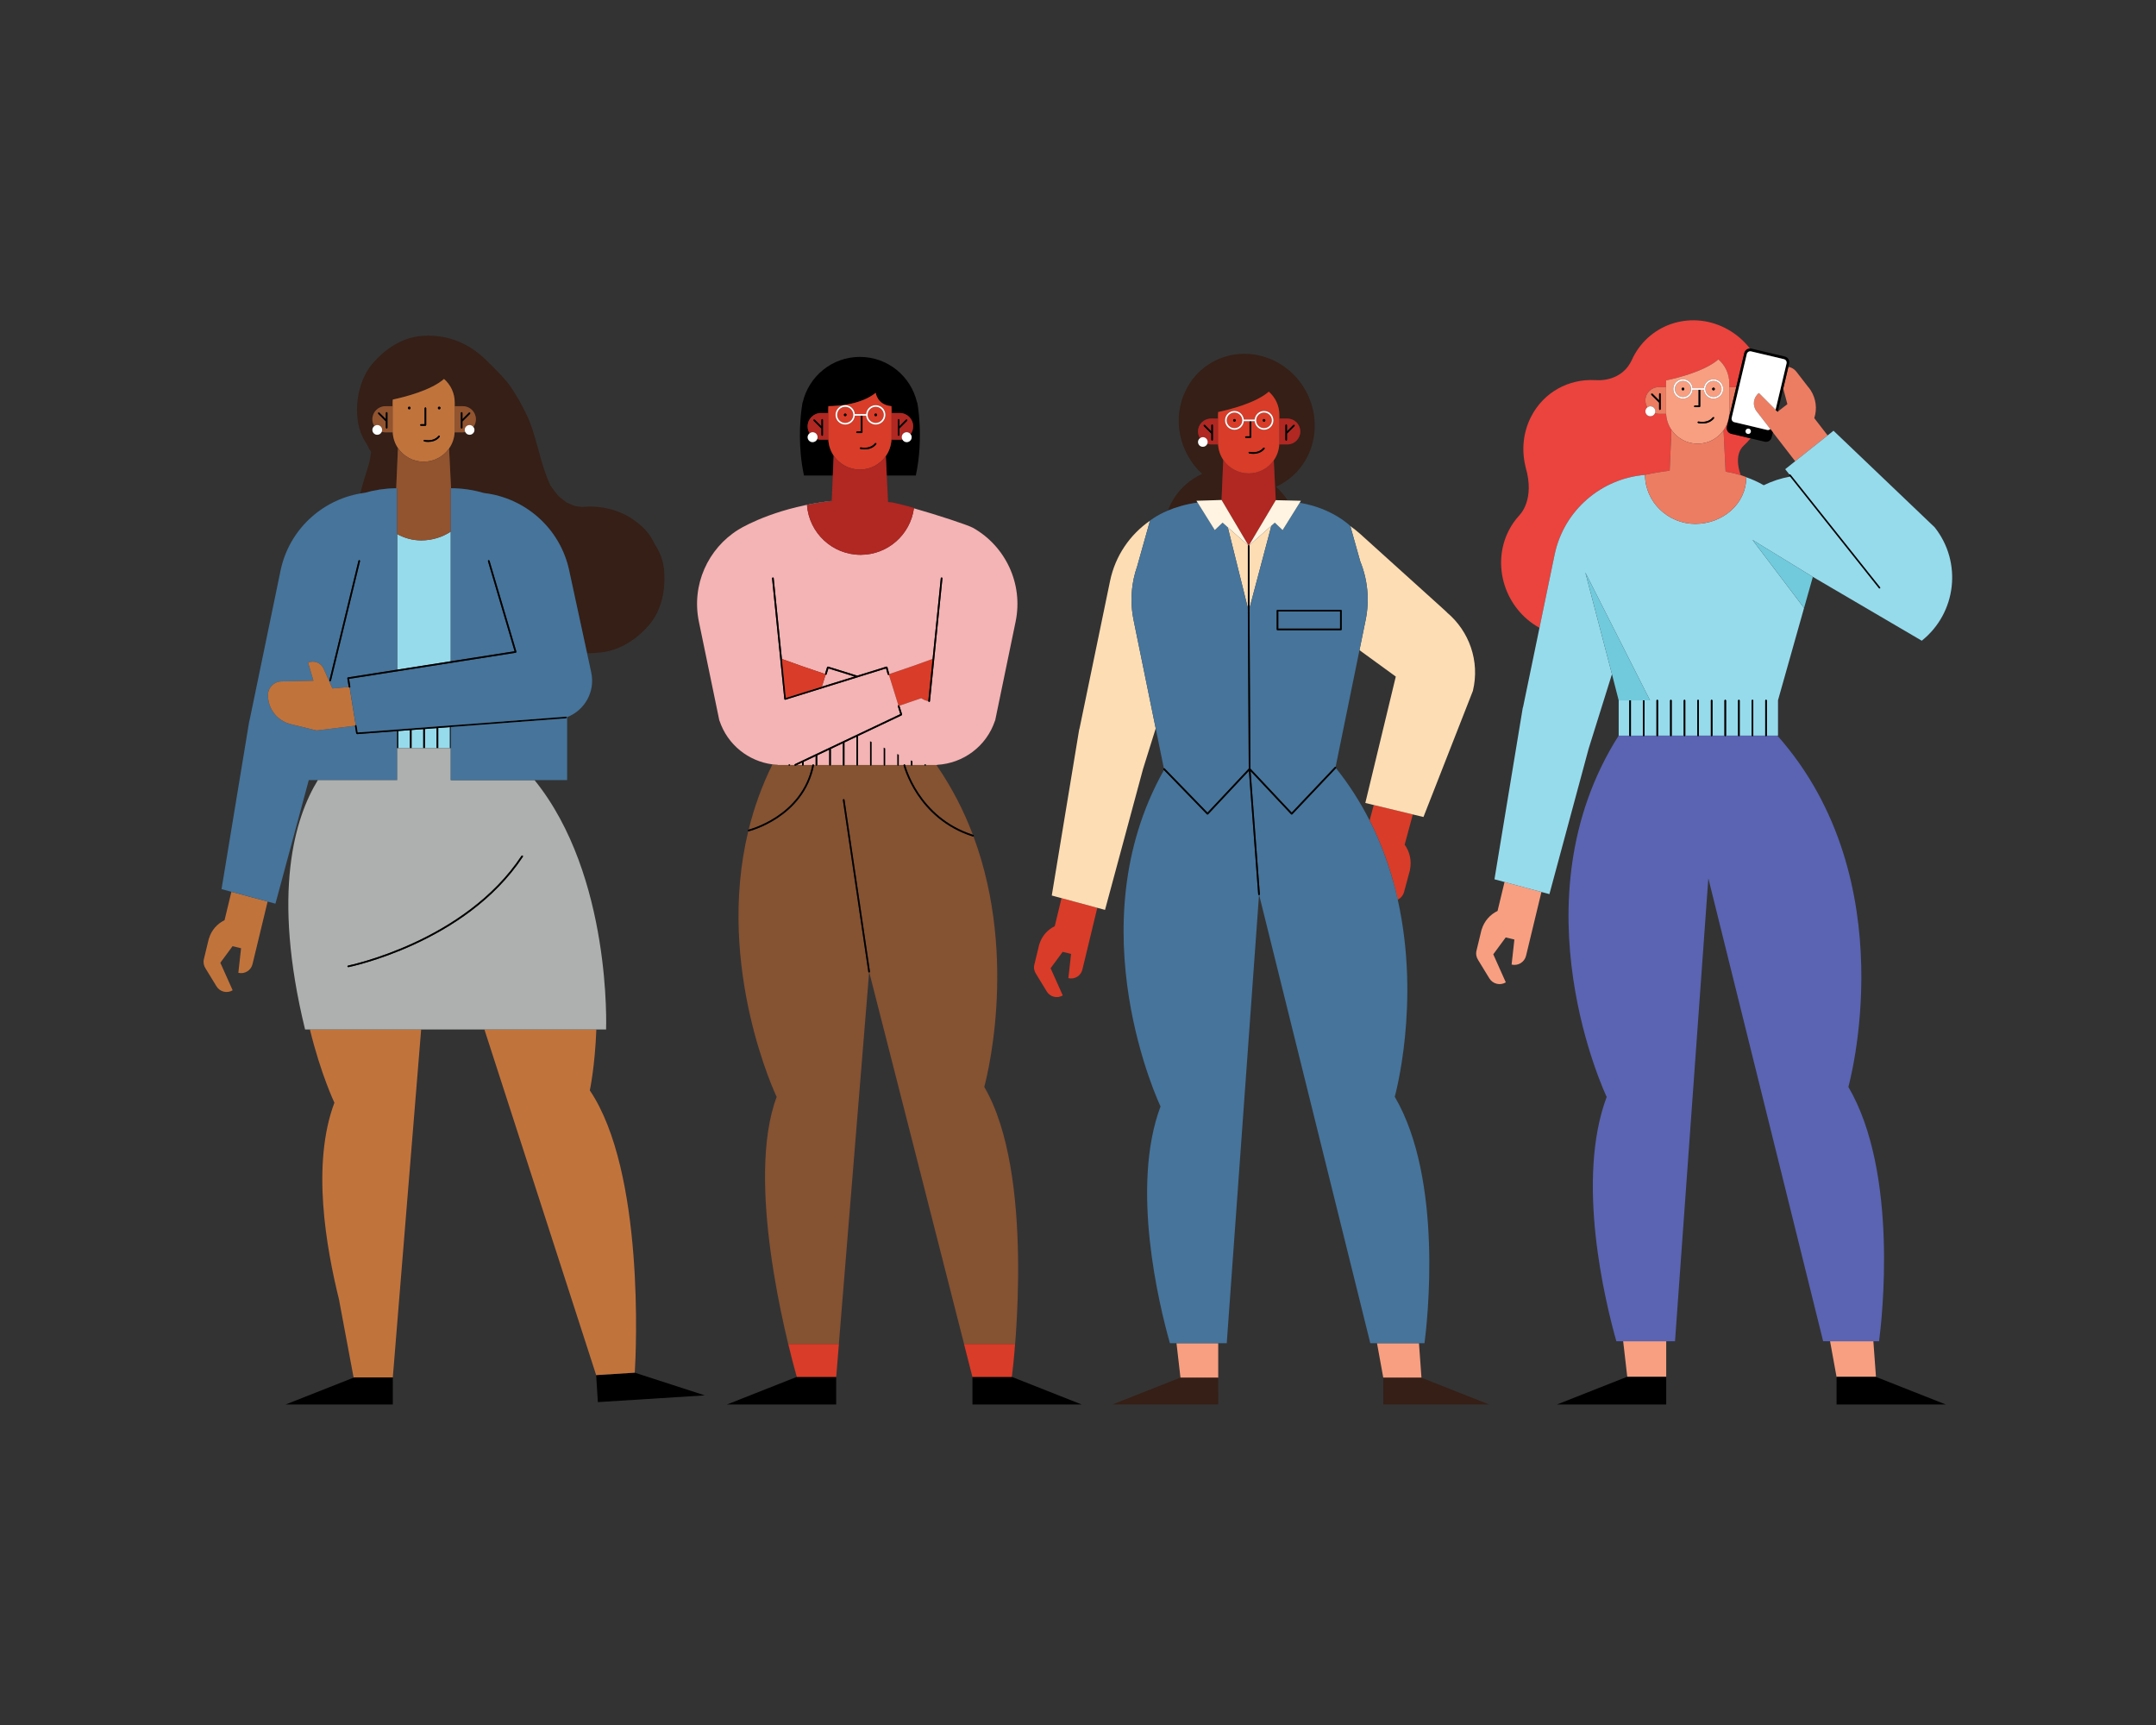 <?xml version="1.0" encoding="UTF-8"?>
<svg xmlns="http://www.w3.org/2000/svg" xmlns:xlink="http://www.w3.org/1999/xlink" width="2372pt" height="1898pt" viewBox="0 0 2372 1898" version="1.1">
<rect x="0" y="0" width="2372" height="1898" fill="#333333" stroke="none"/>
<g id="surface1">
<path style=" stroke:none;fill-rule:nonzero;fill:rgb(97.227%,62.386%,50.635%);fill-opacity:1;" d="M 1790.309 1514.672 L 1833.148 1514.672 L 1833.148 1475.461 L 1785.789 1475.461 L 1790.309 1514.672 "/>
<path style=" stroke:none;fill-rule:nonzero;fill:rgb(0%,0%,0%);fill-opacity:1;" d="M 1789.781 1514.672 L 1712.969 1545.02 L 1833.148 1545.02 L 1833.148 1514.672 L 1789.781 1514.672 "/>
<path style=" stroke:none;fill-rule:nonzero;fill:rgb(97.227%,62.386%,50.635%);fill-opacity:1;" d="M 2020.555 1514.668 L 2063.922 1514.668 L 2061.047 1475.461 L 2013.414 1475.461 L 2020.555 1514.668 "/>
<path style=" stroke:none;fill-rule:nonzero;fill:rgb(0%,0%,0%);fill-opacity:1;" d="M 2020.547 1545.02 L 2140.727 1545.02 L 2063.91 1514.672 L 2020.547 1514.672 L 2020.547 1545.02 "/>
<path style=" stroke:none;fill-rule:nonzero;fill:rgb(91.934%,26.248%,24.075%);fill-opacity:1;" d="M 1896.227 473.238 L 1898.473 518.812 C 1905.785 520.09 1911.316 521.555 1915.145 522.746 C 1906.648 498.785 1918.379 490.371 1918.379 490.371 L 1918.332 490.277 C 1921.027 487.797 1923.602 485.148 1925.941 482.23 L 1904.688 477.199 C 1901.199 476.383 1899.039 472.887 1899.867 469.398 L 1903.223 455.223 L 1902.43 455.223 C 1902.074 461.898 1899.844 468.074 1896.227 473.238 "/>
<path style=" stroke:none;fill-rule:nonzero;fill:rgb(91.934%,26.248%,24.075%);fill-opacity:1;" d="M 1809.832 522.422 C 1809.832 522.387 1809.832 522.363 1809.832 522.34 C 1819.434 520.223 1828.461 518.781 1836.953 517.777 L 1838.891 472.766 C 1835.477 467.699 1833.398 461.688 1833.031 455.215 L 1824.902 455.215 C 1823.453 455.215 1822.082 454.941 1820.746 454.551 C 1819.93 456.523 1817.98 457.918 1815.703 457.918 C 1812.668 457.918 1810.223 455.461 1810.223 452.438 C 1810.223 450.664 1811.109 449.164 1812.406 448.16 C 1811.051 445.93 1810.223 443.344 1810.223 440.531 C 1810.223 432.43 1816.789 425.859 1824.902 425.859 L 1832.938 425.859 L 1832.938 421.562 C 1832.938 420.512 1832.996 419.484 1833.09 418.457 C 1846.438 415.598 1876 408.109 1890.566 395.34 C 1897.887 401.719 1902.543 411.086 1902.543 421.562 L 1902.543 425.859 L 1910.184 425.859 L 1919.078 388.277 C 1919.773 385.336 1922.387 383.469 1925.289 383.422 C 1918.746 375.023 1910.516 367.75 1900.711 362.293 C 1862.762 341.148 1816.234 354.828 1796.793 392.848 C 1796.426 393.555 1796.168 394.289 1795.824 395.008 L 1795.754 394.984 C 1784.035 421.906 1754.801 418.078 1754.801 418.078 L 1754.859 418.172 C 1726.23 416.555 1698.379 431.199 1684.453 458.449 C 1675.676 475.602 1673.977 494.77 1678.168 512.594 C 1678.273 513.031 1678.297 513.469 1678.43 513.906 C 1689.164 550.156 1671.766 566.562 1671.766 566.562 L 1671.836 566.609 C 1667.266 571.547 1663.227 577.121 1659.992 583.453 C 1640.547 621.461 1655.574 669.43 1693.523 690.57 C 1693.582 690.605 1693.652 690.629 1693.711 690.652 L 1710.355 610.254 C 1720.598 560.973 1762.102 526.285 1809.832 522.422 "/>
<path style=" stroke:none;fill-rule:nonzero;fill:rgb(35.542%,39.151%,69.56%);fill-opacity:1;" d="M 1942.992 810.137 L 1942.09 809.234 L 1928.93 809.234 L 1928.039 810.137 L 1927.129 809.234 L 1913.988 809.234 L 1913.078 810.137 L 1912.164 809.234 L 1899.027 809.234 L 1898.113 810.137 L 1897.211 809.234 L 1884.062 809.234 L 1883.16 810.137 L 1882.262 809.234 L 1869.109 809.234 L 1868.195 810.137 L 1867.297 809.234 L 1854.145 809.234 L 1853.246 810.137 L 1852.332 809.234 L 1839.184 809.234 L 1838.281 810.137 L 1837.379 809.234 L 1824.23 809.234 L 1823.328 810.137 L 1822.418 809.234 L 1809.266 809.234 L 1808.367 810.137 L 1807.453 809.234 L 1794.301 809.234 L 1793.402 810.137 L 1792.5 809.234 L 1780.961 809.234 L 1780.805 809.258 C 1664.949 991.699 1767.656 1206.691 1767.656 1206.691 C 1733.48 1297.801 1765.66 1430.75 1778.297 1475.461 L 1842.824 1475.461 L 1879.492 966.164 L 2005.809 1475.461 L 2067.324 1475.461 C 2070.348 1452.492 2089.148 1290.551 2033.551 1195.672 C 2033.551 1195.672 2097.305 969.125 1955.461 809.234 L 1943.895 809.234 L 1942.992 810.137 "/>
<path style=" stroke:none;fill-rule:nonzero;fill:rgb(92.517%,48.845%,38.739%);fill-opacity:1;" d="M 1902.445 455.215 L 1903.23 455.215 L 1910.18 425.859 L 1902.539 425.859 L 1902.539 453.281 C 1902.539 453.938 1902.48 454.57 1902.445 455.215 "/>
<path style=" stroke:none;fill-rule:nonzero;fill:rgb(92.517%,48.845%,38.739%);fill-opacity:1;" d="M 1827.129 450.207 L 1826.23 451.117 L 1825.316 450.207 L 1825.316 442.941 L 1816.691 434.305 L 1816.691 433.023 L 1817.977 433.023 L 1825.316 440.379 L 1825.316 433.273 L 1826.23 432.359 L 1827.129 433.273 Z M 1832.941 425.859 L 1824.902 425.859 C 1816.793 425.859 1810.227 432.43 1810.227 440.523 C 1810.227 443.336 1811.047 445.934 1812.41 448.16 C 1813.34 447.453 1814.445 446.957 1815.703 446.957 C 1818.727 446.957 1821.18 449.41 1821.18 452.434 C 1821.18 453.188 1821.035 453.895 1820.754 454.547 C 1822.078 454.93 1823.453 455.211 1824.902 455.211 L 1833.031 455.211 C 1833 454.57 1832.941 453.93 1832.941 453.277 L 1832.941 425.859 "/>
<path style=" stroke:none;fill-rule:nonzero;fill:rgb(0%,0%,0%);fill-opacity:1;" d="M 1825.328 433.27 L 1825.328 440.375 L 1817.973 433.031 L 1816.695 433.031 L 1816.695 434.309 L 1825.328 442.941 L 1825.328 450.207 L 1826.234 451.113 L 1827.133 450.207 L 1827.133 433.27 L 1826.234 432.359 L 1825.328 433.27 "/>
<path style=" stroke:none;fill-rule:nonzero;fill:rgb(92.517%,48.845%,38.739%);fill-opacity:1;" d="M 1961.895 427.438 L 1966.445 444.594 L 1955.898 452.75 L 1955.824 453.105 L 1953.48 450.75 L 1935.113 432.348 C 1928.883 437.168 1927.723 446.137 1932.547 452.367 L 1946.547 470.5 L 1947.695 471.992 L 1950.484 475.609 L 1975.031 507.383 L 2010.719 478.988 L 1996.039 459.977 C 1999.285 449.984 1998.113 438.75 1992.141 429.41 L 1992.18 429.375 L 1991.562 428.57 C 1991.141 427.953 1990.746 427.336 1990.277 426.734 L 1989.996 426.414 L 1989.934 426.461 L 1976.289 408.809 C 1974.047 405.898 1970.898 404.148 1967.543 403.543 L 1961.895 427.438 "/>
<path style=" stroke:none;fill-rule:nonzero;fill:rgb(0%,0%,0%);fill-opacity:1;" d="M 1923.371 471.465 C 1925.016 471.465 1926.332 472.793 1926.332 474.422 C 1926.332 476.055 1925.016 477.383 1923.371 477.383 C 1921.742 477.383 1920.41 476.055 1920.41 474.422 C 1920.41 472.793 1921.742 471.465 1923.371 471.465 Z M 1919.082 388.285 L 1910.18 425.859 L 1903.23 455.215 L 1899.875 469.398 C 1899.051 472.879 1901.215 476.379 1904.695 477.203 L 1925.945 482.227 L 1941.383 485.887 C 1944.875 486.711 1948.367 484.559 1949.188 481.066 L 1950.492 475.609 L 1947.703 471.984 C 1946.773 472.84 1945.504 473.289 1944.176 472.973 L 1908.078 464.422 C 1905.977 463.926 1904.656 461.812 1905.164 459.695 L 1921.789 389.457 C 1922.285 387.344 1924.398 386.039 1926.523 386.547 L 1962.621 395.086 C 1964.727 395.582 1966.043 397.695 1965.535 399.812 L 1953.477 450.758 L 1955.82 453.102 L 1955.895 452.75 L 1961.887 427.441 L 1967.551 403.543 L 1968.398 399.969 C 1969.219 396.477 1967.07 392.984 1963.578 392.164 L 1926.875 383.477 C 1926.344 383.344 1925.824 383.418 1925.293 383.418 C 1922.395 383.465 1919.77 385.336 1919.082 388.285 "/>
<path style=" stroke:none;fill-rule:nonzero;fill:rgb(100%,100%,100%);fill-opacity:1;" d="M 1946.551 470.496 L 1932.547 452.367 C 1927.734 446.133 1928.879 437.172 1935.113 432.348 L 1953.484 450.754 L 1965.547 399.816 C 1966.039 397.707 1964.727 395.582 1962.617 395.09 L 1926.516 386.535 C 1924.402 386.043 1922.293 387.344 1921.785 389.457 L 1905.164 459.691 C 1904.66 461.812 1905.973 463.926 1908.086 464.418 L 1944.184 472.969 C 1945.5 473.285 1946.766 472.836 1947.695 471.98 L 1946.551 470.496 "/>
<path style=" stroke:none;fill-rule:nonzero;fill:rgb(0%,0%,0%);fill-opacity:1;" d="M 1968.43 523.062 L 1969.406 524.293 L 2067.246 647.297 L 2068.527 647.445 L 2068.664 646.172 L 1969.84 521.945 L 1968.57 521.793 L 1968.43 523.062 "/>
<path style=" stroke:none;fill-rule:nonzero;fill:rgb(100%,100%,100%);fill-opacity:1;" d="M 1923.379 477.383 C 1925.012 477.383 1926.336 476.059 1926.336 474.426 C 1926.336 472.797 1925.012 471.461 1923.379 471.461 C 1921.75 471.461 1920.414 472.797 1920.414 474.426 C 1920.414 476.059 1921.75 477.383 1923.379 477.383 "/>
<path style=" stroke:none;fill-rule:nonzero;fill:rgb(97.227%,62.386%,50.635%);fill-opacity:1;" d="M 1638.582 1076.285 C 1642.379 1082.484 1650.477 1084.445 1656.676 1080.656 L 1642.871 1049.797 L 1656.551 1031.227 L 1666.113 1033.535 L 1663.055 1061.086 C 1670.117 1062.797 1677.223 1058.445 1678.941 1051.375 L 1682.301 1037.445 L 1688.449 1011.965 L 1695.867 981.203 L 1655.273 970.25 L 1647.582 1002.105 C 1639.395 1006.027 1632.902 1013.266 1630.113 1022.527 L 1630.031 1022.496 L 1624.414 1045.797 C 1623.508 1049.527 1624.328 1053.234 1626.297 1056.184 L 1638.582 1076.285 "/>
<path style=" stroke:none;fill-rule:nonzero;fill:rgb(58.839%,85.915%,92.473%);fill-opacity:1;" d="M 1704.645 983.578 L 1747.809 823.566 L 1773.453 741.602 L 1772.938 739.629 L 1744.141 629.738 L 1815.359 770.449 L 1809.266 770.449 L 1809.266 809.23 L 1822.418 809.23 L 1822.418 770.449 L 1823.32 769.543 L 1824.219 770.449 L 1824.219 809.23 L 1837.371 809.23 L 1837.371 770.449 L 1838.273 769.543 L 1839.188 770.449 L 1839.188 809.23 L 1852.34 809.23 L 1852.34 770.449 L 1853.242 769.543 L 1854.141 770.449 L 1854.141 809.23 L 1867.293 809.23 L 1867.293 770.449 L 1868.195 769.543 L 1869.109 770.449 L 1869.109 809.23 L 1882.262 809.23 L 1882.262 770.449 L 1883.16 769.543 L 1884.062 770.449 L 1884.062 809.23 L 1897.199 809.23 L 1897.199 770.449 L 1898.113 769.543 L 1899.027 770.449 L 1899.027 809.23 L 1912.168 809.23 L 1912.168 770.449 L 1913.082 769.543 L 1913.98 770.449 L 1913.98 809.23 L 1927.121 809.23 L 1927.121 770.449 L 1928.035 769.543 L 1928.938 770.449 L 1928.938 809.23 L 1942.086 809.23 L 1942.086 770.449 L 1943 769.543 L 1943.891 770.449 L 1943.891 809.23 L 1956.141 809.23 L 1956.141 770.449 L 1956.102 770.449 L 1984.789 668.809 L 1928.035 593.91 L 1994.457 634.578 L 1994.457 634.566 L 2114.02 704.648 L 2114.219 704.895 C 2114.246 704.867 2114.258 704.84 2114.301 704.812 L 2114.434 704.895 L 2114.434 704.695 C 2152.645 674.098 2158.934 618.336 2128.434 579.992 L 2017.199 473.832 L 2010.711 478.984 L 1975.027 507.383 L 1964.047 516.121 L 1968.566 521.805 L 1969.836 521.949 L 2068.656 646.176 L 2068.512 647.453 L 2067.238 647.305 L 1969.398 524.293 C 1959.359 526.082 1949.625 529.273 1940.434 533.793 C 1934.352 530.27 1927.93 527.328 1921.215 524.996 C 1921.148 554.797 1894.828 576.305 1865.027 576.305 C 1835.199 576.305 1809.863 552.242 1809.824 522.414 C 1762.102 526.293 1720.59 560.984 1710.34 610.254 L 1693.703 690.664 L 1675.797 777.152 L 1675.809 777.16 C 1675.625 777.773 1675.441 778.352 1675.266 778.988 L 1644.18 967.273 L 1655.254 970.258 L 1695.852 981.211 L 1704.645 983.578 "/>
<path style=" stroke:none;fill-rule:nonzero;fill:rgb(58.839%,85.915%,92.473%);fill-opacity:1;" d="M 1807.457 770.445 L 1794.309 770.445 L 1794.309 809.23 L 1807.457 809.23 L 1807.457 770.445 "/>
<path style=" stroke:none;fill-rule:nonzero;fill:rgb(58.839%,85.915%,92.473%);fill-opacity:1;" d="M 1792.496 770.453 L 1780.859 770.453 L 1780.859 809.234 L 1792.496 809.234 L 1792.496 770.453 "/>
<path style=" stroke:none;fill-rule:nonzero;fill:rgb(0%,0%,0%);fill-opacity:1;" d="M 1794.305 770.449 L 1792.5 770.449 L 1792.5 809.234 L 1793.402 810.141 L 1794.305 809.234 L 1794.305 770.449 "/>
<path style=" stroke:none;fill-rule:nonzero;fill:rgb(0%,0%,0%);fill-opacity:1;" d="M 1807.457 809.23 L 1808.367 810.137 L 1809.266 809.23 L 1809.266 770.449 L 1807.457 770.449 L 1807.457 809.23 "/>
<path style=" stroke:none;fill-rule:nonzero;fill:rgb(0%,0%,0%);fill-opacity:1;" d="M 1824.23 809.23 L 1824.23 770.445 L 1823.336 769.539 L 1822.418 770.445 L 1822.418 809.23 L 1823.336 810.133 L 1824.23 809.23 "/>
<path style=" stroke:none;fill-rule:nonzero;fill:rgb(0%,0%,0%);fill-opacity:1;" d="M 1839.195 809.227 L 1839.195 770.441 L 1838.281 769.535 L 1837.391 770.441 L 1837.391 809.227 L 1838.281 810.133 L 1839.195 809.227 "/>
<path style=" stroke:none;fill-rule:nonzero;fill:rgb(0%,0%,0%);fill-opacity:1;" d="M 1854.156 809.227 L 1854.156 770.441 L 1853.258 769.535 L 1852.348 770.441 L 1852.348 809.227 L 1853.258 810.129 L 1854.156 809.227 "/>
<path style=" stroke:none;fill-rule:nonzero;fill:rgb(0%,0%,0%);fill-opacity:1;" d="M 1869.105 809.234 L 1869.105 770.449 L 1868.199 769.543 L 1867.293 770.449 L 1867.293 809.234 L 1868.199 810.137 L 1869.105 809.234 "/>
<path style=" stroke:none;fill-rule:nonzero;fill:rgb(0%,0%,0%);fill-opacity:1;" d="M 1884.066 809.23 L 1884.066 770.449 L 1883.156 769.543 L 1882.254 770.449 L 1882.254 809.23 L 1883.156 810.137 L 1884.066 809.23 "/>
<path style=" stroke:none;fill-rule:nonzero;fill:rgb(0%,0%,0%);fill-opacity:1;" d="M 1899.031 809.23 L 1899.031 770.445 L 1898.121 769.539 L 1897.215 770.445 L 1897.215 809.23 L 1898.121 810.133 L 1899.031 809.23 "/>
<path style=" stroke:none;fill-rule:nonzero;fill:rgb(0%,0%,0%);fill-opacity:1;" d="M 1913.996 809.227 L 1913.996 770.441 L 1913.078 769.539 L 1912.176 770.441 L 1912.176 809.227 L 1913.078 810.133 L 1913.996 809.227 "/>
<path style=" stroke:none;fill-rule:nonzero;fill:rgb(0%,0%,0%);fill-opacity:1;" d="M 1928.941 809.23 L 1928.941 770.445 L 1928.043 769.539 L 1927.133 770.445 L 1927.133 809.23 L 1928.043 810.133 L 1928.941 809.23 "/>
<path style=" stroke:none;fill-rule:nonzero;fill:rgb(0%,0%,0%);fill-opacity:1;" d="M 1943.906 809.227 L 1943.906 770.441 L 1943.012 769.539 L 1942.094 770.441 L 1942.094 809.227 L 1943.012 810.133 L 1943.906 809.227 "/>
<path style=" stroke:none;fill-rule:nonzero;fill:rgb(97.227%,62.386%,50.635%);fill-opacity:1;" d="M 1851.582 429.387 C 1850.758 429.387 1850.086 428.723 1850.086 427.902 C 1850.086 427.082 1850.758 426.406 1851.582 426.406 C 1852.414 426.406 1853.066 427.082 1853.066 427.902 C 1853.066 428.723 1852.414 429.387 1851.582 429.387 Z M 1851.582 436.77 C 1856.477 436.758 1860.449 432.801 1860.449 427.902 C 1860.449 422.996 1856.477 419.035 1851.582 419.023 C 1846.684 419.035 1842.723 422.996 1842.711 427.902 C 1842.723 432.801 1846.684 436.758 1851.582 436.77 "/>
<path style=" stroke:none;fill-rule:nonzero;fill:rgb(97.227%,62.386%,50.635%);fill-opacity:1;" d="M 1851.574 417.219 C 1857.168 417.219 1861.707 421.527 1862.164 427 L 1874.547 427 C 1875.012 421.527 1879.543 417.219 1885.133 417.219 C 1891.051 417.219 1895.824 421.992 1895.824 427.898 C 1895.824 433.805 1891.051 438.578 1885.133 438.578 C 1879.543 438.578 1875.012 434.273 1874.547 428.809 L 1870.578 428.809 L 1870.578 446.961 L 1870.309 447.602 L 1869.668 447.871 L 1864.461 447.871 L 1863.562 446.961 L 1864.461 446.051 L 1868.77 446.051 L 1868.77 428.809 L 1862.164 428.809 C 1861.707 434.273 1857.168 438.578 1851.574 438.578 C 1845.684 438.578 1840.895 433.805 1840.895 427.898 C 1840.895 421.992 1845.684 417.219 1851.574 417.219 Z M 1872.82 465.891 C 1870.109 465.891 1868.207 465.402 1868.148 465.391 L 1867.508 464.293 L 1868.605 463.641 L 1868.898 463.699 L 1869.762 463.852 C 1870.508 463.965 1871.57 464.07 1872.82 464.07 C 1876.332 464.07 1881.141 463.184 1884.422 459.004 L 1885.691 458.844 L 1885.844 460.113 C 1882.074 464.91 1876.602 465.891 1872.82 465.891 Z M 1867.742 488.094 C 1879.531 488.094 1889.93 482.211 1896.223 473.234 C 1899.852 468.074 1902.082 461.902 1902.43 455.211 C 1902.477 454.57 1902.535 453.941 1902.535 453.285 L 1902.535 421.574 C 1902.535 411.094 1897.891 401.719 1890.559 395.336 C 1875.992 408.117 1846.441 415.598 1833.086 418.457 C 1832.996 419.484 1832.938 420.512 1832.938 421.574 L 1832.938 453.285 C 1832.938 453.941 1832.996 454.57 1833.027 455.211 C 1833.391 461.691 1835.469 467.703 1838.887 472.766 C 1845.145 482.012 1855.73 488.094 1867.742 488.094 "/>
<path style=" stroke:none;fill-rule:nonzero;fill:rgb(97.227%,62.386%,50.635%);fill-opacity:1;" d="M 1886.637 427.898 C 1886.637 428.723 1885.977 429.387 1885.148 429.387 C 1884.324 429.387 1883.664 428.723 1883.664 427.898 C 1883.664 427.074 1884.324 426.398 1885.148 426.398 C 1885.977 426.398 1886.637 427.074 1886.637 427.898 Z M 1876.32 427.898 L 1876.273 427.934 C 1876.32 432.812 1880.27 436.762 1885.148 436.762 C 1890.055 436.762 1894.016 432.789 1894.027 427.898 C 1894.016 422.996 1890.055 419.031 1885.148 419.02 C 1880.27 419.031 1876.32 422.973 1876.273 427.852 L 1876.32 427.898 "/>
<path style=" stroke:none;fill-rule:nonzero;fill:rgb(44.371%,79.282%,86.206%);fill-opacity:1;" d="M 1792.5 770.449 L 1815.363 770.449 L 1744.152 629.73 L 1772.941 739.621 L 1773.453 741.602 L 1780.859 770.449 L 1792.5 770.449 "/>
<path style=" stroke:none;fill-rule:nonzero;fill:rgb(44.371%,79.282%,86.206%);fill-opacity:1;" d="M 1928.051 593.898 L 1984.812 668.797 L 1984.812 668.809 L 1994.469 634.57 L 1928.051 593.898 "/>
<path style=" stroke:none;fill-rule:nonzero;fill:rgb(92.517%,48.845%,38.739%);fill-opacity:1;" d="M 1915.148 522.738 C 1911.32 521.551 1905.793 520.074 1898.484 518.805 L 1896.234 473.234 C 1889.938 482.207 1879.531 488.086 1867.742 488.086 C 1855.734 488.086 1845.148 482.004 1838.891 472.766 L 1836.957 517.777 C 1828.457 518.781 1819.441 520.23 1809.836 522.34 C 1809.836 522.363 1809.836 522.387 1809.836 522.41 C 1809.871 552.242 1835.199 576.297 1865.031 576.297 C 1894.84 576.297 1921.148 554.789 1921.219 524.992 C 1921.219 524.957 1921.23 524.91 1921.23 524.871 C 1921.23 524.871 1919.086 523.953 1915.148 522.738 "/>
<path style=" stroke:none;fill-rule:nonzero;fill:rgb(100%,100%,100%);fill-opacity:1;" d="M 1815.707 446.953 C 1814.445 446.953 1813.34 447.445 1812.41 448.16 C 1811.117 449.164 1810.223 450.664 1810.223 452.438 C 1810.223 455.469 1812.668 457.914 1815.707 457.914 C 1817.988 457.914 1819.93 456.527 1820.758 454.539 C 1821.039 453.891 1821.184 453.188 1821.184 452.438 C 1821.184 449.41 1818.734 446.953 1815.707 446.953 "/>
<path style=" stroke:none;fill-rule:nonzero;fill:rgb(0%,0%,0%);fill-opacity:1;" d="M 1868.773 446.047 L 1864.484 446.047 L 1863.574 446.953 L 1864.484 447.859 L 1869.68 447.859 L 1870.312 447.594 L 1870.59 446.953 L 1870.59 428.797 L 1868.773 428.797 L 1868.773 446.047 "/>
<path style=" stroke:none;fill-rule:nonzero;fill:rgb(0%,0%,0%);fill-opacity:1;" d="M 1851.578 426.414 C 1850.758 426.414 1850.086 427.086 1850.086 427.906 C 1850.086 428.723 1850.758 429.395 1851.578 429.395 C 1852.406 429.395 1853.066 428.723 1853.066 427.906 C 1853.066 427.086 1852.406 426.414 1851.578 426.414 "/>
<path style=" stroke:none;fill-rule:nonzero;fill:rgb(0%,0%,0%);fill-opacity:1;" d="M 1883.652 427.902 C 1883.652 428.723 1884.312 429.395 1885.133 429.395 C 1885.969 429.395 1886.629 428.723 1886.629 427.902 C 1886.629 427.078 1885.969 426.406 1885.133 426.406 C 1884.312 426.406 1883.652 427.078 1883.652 427.902 "/>
<path style=" stroke:none;fill-rule:nonzero;fill:rgb(100%,100%,100%);fill-opacity:1;" d="M 1851.582 419.016 C 1856.488 419.027 1860.457 422.992 1860.457 427.891 C 1860.457 432.797 1856.488 436.762 1851.582 436.762 C 1846.684 436.762 1842.73 432.797 1842.719 427.891 C 1842.73 422.992 1846.684 419.027 1851.582 419.016 Z M 1885.148 419.016 C 1890.043 419.027 1894.023 422.992 1894.023 427.891 C 1894.023 432.797 1890.043 436.762 1885.148 436.762 C 1880.262 436.762 1876.32 432.809 1876.273 427.938 L 1876.32 427.891 L 1876.273 427.855 C 1876.32 422.969 1880.262 419.027 1885.148 419.016 Z M 1851.582 438.578 C 1857.176 438.578 1861.711 434.273 1862.176 428.797 L 1874.551 428.797 C 1875.027 434.273 1879.555 438.578 1885.148 438.578 C 1891.055 438.578 1895.836 433.797 1895.836 427.891 C 1895.836 421.992 1891.055 417.211 1885.148 417.211 C 1879.555 417.211 1875.027 421.516 1874.551 426.992 L 1862.176 426.992 C 1861.711 421.516 1857.176 417.211 1851.582 417.211 C 1845.684 417.211 1840.902 421.992 1840.902 427.891 C 1840.902 433.797 1845.684 438.578 1851.582 438.578 "/>
<path style=" stroke:none;fill-rule:nonzero;fill:rgb(0%,0%,0%);fill-opacity:1;" d="M 1884.422 459.008 C 1881.148 463.184 1876.336 464.074 1872.816 464.074 C 1871.578 464.074 1870.504 463.961 1869.75 463.855 L 1868.895 463.695 L 1868.605 463.637 L 1867.508 464.297 L 1868.156 465.395 C 1868.199 465.406 1870.109 465.891 1872.816 465.891 C 1876.602 465.891 1882.074 464.922 1885.844 460.117 L 1885.695 458.848 L 1884.422 459.008 "/>
<path style=" stroke:none;fill-rule:nonzero;fill:rgb(20.958%,12.283%,8.899%);fill-opacity:1;" d="M 434.918 537.129 C 435.254 537.09 435.566 537.07 435.898 537.031 L 437.805 492.852 C 434.449 487.891 432.406 481.98 432.059 475.629 L 424.074 475.629 C 422.652 475.629 421.309 475.359 420.012 474.98 C 419.199 476.922 417.289 478.289 415.051 478.289 C 412.078 478.289 409.672 475.879 409.672 472.91 C 409.672 471.172 410.547 469.699 411.824 468.719 C 410.484 466.531 409.672 463.98 409.672 461.23 C 409.672 453.27 416.121 446.82 424.074 446.82 L 431.965 446.82 L 431.965 442.621 C 431.965 441.59 432.027 440.57 432.117 439.559 C 445.211 436.762 474.219 429.41 488.508 416.871 C 495.699 423.141 500.266 432.328 500.266 442.621 L 500.266 446.82 L 509.203 446.82 C 517.156 446.82 523.605 453.27 523.605 461.23 C 523.605 464.391 522.551 467.301 520.812 469.68 C 521.516 470.59 522.004 471.672 522.004 472.91 C 522.004 475.879 519.594 478.289 516.625 478.289 C 514.551 478.289 512.805 477.07 511.906 475.359 C 511.027 475.52 510.129 475.629 509.203 475.629 L 500.172 475.629 C 499.809 482.191 497.621 488.25 494.074 493.309 L 496.234 537.09 C 508.781 537.121 520.895 538.969 532.352 542.359 C 577.652 547.59 616.559 581.102 626.348 628.191 L 645.902 718.609 C 650.559 718.5 655.219 718.289 659.875 717.852 C 681.75 715.789 700.574 703.422 714.438 687.059 C 728.07 670.969 732.188 648.93 730.73 628.5 C 729.887 617.559 726.441 607.648 720.387 598.781 C 715.875 588.77 709.059 580.488 699.938 573.93 C 683.551 561.262 661.836 555.719 641.379 557.641 L 640.043 557.73 C 637.535 557.461 635.043 557.102 632.562 556.648 C 629.543 555.52 626.566 554.27 623.641 552.91 C 620.438 550.641 617.34 548.23 614.352 545.68 C 611.102 541.781 608.062 537.719 605.234 533.488 C 596.773 514.672 592.773 494.711 586.578 474.891 C 584.73 468.98 582.609 463.148 579.961 457.539 C 574.672 446.34 568.609 435.211 561.527 425.031 C 556.211 417.391 549.664 411.012 543.141 404.379 C 536.547 397.68 530.277 391.289 522.637 385.84 C 504.961 373.23 485.508 368.012 464.078 369.539 C 442.336 371.102 423.195 384.191 409.512 400.34 C 396.77 415.379 391.008 439.648 393.219 458.891 C 394.062 469.828 397.512 479.75 403.562 488.609 C 404.93 491.641 406.527 494.488 408.312 497.199 C 407.746 501.449 406.996 505.68 406.035 509.871 C 402.699 520.84 399.18 531.801 396.227 542.879 C 397.961 542.57 399.703 542.328 401.457 542.109 C 412.109 539.039 423.324 537.309 434.918 537.129 "/>
<path style=" stroke:none;fill-rule:nonzero;fill:rgb(0%,0%,0%);fill-opacity:1;" d="M 389.613 1515.238 L 389.051 1515.469 L 314.242 1545.02 L 432.172 1545.02 L 432.172 1515.238 L 389.613 1515.238 "/>
<path style=" stroke:none;fill-rule:nonzero;fill:rgb(58.839%,85.915%,92.473%);fill-opacity:1;" d="M 495.926 727.422 L 495.926 584.789 C 486.664 590.91 475.363 594.449 463.457 594.449 C 453.926 594.449 444.879 591.91 436.984 587.52 L 436.984 736.66 L 495.926 727.422 "/>
<path style=" stroke:none;fill-rule:nonzero;fill:rgb(0%,0%,0%);fill-opacity:1;" d="M 657.766 1542.41 L 775.461 1534.988 L 698.363 1510.02 L 655.891 1512.699 L 657.766 1542.41 "/>
<path style=" stroke:none;fill-rule:nonzero;fill:rgb(75.529%,45.218%,23.494%);fill-opacity:1;" d="M 655.891 1512.699 L 698.363 1510.02 C 699.898 1487.328 709.219 1288.969 648.914 1199.5 C 648.914 1199.5 654.57 1173.121 656.086 1132.512 L 532.949 1132.512 L 655.891 1512.699 "/>
<path style=" stroke:none;fill-rule:nonzero;fill:rgb(75.529%,45.218%,23.494%);fill-opacity:1;" d="M 367.91 1213.031 C 342.578 1280.57 358.598 1371.5 373.293 1430.871 L 373.203 1430.871 L 389.051 1515.469 L 389.613 1515.238 L 432.172 1515.238 L 432.172 1530.82 L 432.172 1515.211 L 463.344 1132.512 L 340.98 1132.512 C 352.887 1181.469 367.91 1213.031 367.91 1213.031 "/>
<path style=" stroke:none;fill-rule:nonzero;fill:rgb(57.097%,32.426%,18.491%);fill-opacity:1;" d="M 506.988 454.102 L 507.895 453.191 L 508.801 454.102 L 508.801 461.031 L 515.98 453.852 L 517.266 453.852 L 517.266 455.129 L 508.801 463.602 L 508.801 470.719 L 507.895 471.629 L 506.988 470.719 Z M 500.172 475.629 L 509.203 475.629 C 510.129 475.629 511.027 475.52 511.906 475.359 C 511.52 474.609 511.246 473.809 511.246 472.91 C 511.246 469.941 513.652 467.531 516.625 467.531 C 518.359 467.531 519.832 468.41 520.812 469.68 C 522.551 467.301 523.605 464.391 523.605 461.23 C 523.605 453.27 517.156 446.82 509.203 446.82 L 500.266 446.82 L 500.266 473.738 C 500.266 474.379 500.203 475 500.172 475.629 "/>
<path style=" stroke:none;fill-rule:nonzero;fill:rgb(0%,0%,0%);fill-opacity:1;" d="M 508.801 470.719 L 508.801 463.602 L 517.266 455.129 L 517.266 453.852 L 515.98 453.852 L 508.801 461.031 L 508.801 454.102 L 507.895 453.191 L 506.988 454.102 L 506.988 470.719 L 507.895 471.629 L 508.801 470.719 "/>
<path style=" stroke:none;fill-rule:nonzero;fill:rgb(57.097%,32.426%,18.491%);fill-opacity:1;" d="M 426.285 470.719 L 425.383 471.629 L 424.477 470.719 L 424.477 463.602 L 416.016 455.129 L 416.016 453.852 L 417.293 453.852 L 424.477 461.031 L 424.477 454.102 L 425.383 453.191 L 426.285 454.102 Z M 431.965 446.82 L 424.074 446.82 C 416.121 446.82 409.672 453.27 409.672 461.23 C 409.672 463.98 410.484 466.531 411.824 468.719 C 412.73 468.02 413.816 467.531 415.051 467.531 C 418.02 467.531 420.43 469.941 420.43 472.91 C 420.43 473.641 420.277 474.34 420.012 474.98 C 421.309 475.359 422.652 475.629 424.074 475.629 L 432.059 475.629 C 432.023 475 431.965 474.379 431.965 473.738 L 431.965 446.82 "/>
<path style=" stroke:none;fill-rule:nonzero;fill:rgb(0%,0%,0%);fill-opacity:1;" d="M 424.477 454.102 L 424.477 461.031 L 417.293 453.852 L 416.016 453.852 L 416.016 455.129 L 424.477 463.602 L 424.477 470.719 L 425.383 471.629 L 426.285 470.719 L 426.285 454.102 L 425.383 453.191 L 424.477 454.102 "/>
<path style=" stroke:none;fill-rule:nonzero;fill:rgb(75.529%,45.218%,23.494%);fill-opacity:1;" d="M 238.211 1085.078 C 241.93 1091.16 249.879 1093.078 255.965 1089.359 L 242.41 1059.078 L 255.844 1040.859 L 265.223 1043.121 L 262.223 1070.16 C 269.156 1071.828 276.133 1067.559 277.805 1060.629 L 283.324 1037.77 L 283.32 1037.77 L 294.426 991.77 L 254.586 981.023 L 247.043 1012.281 C 239.012 1016.129 232.641 1023.23 229.906 1032.309 L 229.816 1032.289 L 229.391 1034.07 C 229.391 1034.07 229.391 1034.07 229.387 1034.07 L 229.387 1034.078 L 224.301 1055.148 C 223.418 1058.809 224.219 1062.449 226.156 1065.352 L 238.211 1085.078 "/>
<path style=" stroke:none;fill-rule:nonzero;fill:rgb(27.676%,45.699%,60.631%);fill-opacity:1;" d="M 394.406 616.66 L 395.504 615.988 L 396.168 617.09 L 364.098 748.922 L 363.004 749.59 L 362.336 748.488 Z M 303.043 994.098 L 339.719 858.172 L 436.984 858.172 L 436.984 804.262 L 392.848 807.602 L 391.883 806.84 L 390.52 798.391 L 390.551 798.352 L 348.344 803.539 L 348.336 803.371 C 348.02 803.371 347.715 803.441 347.391 803.359 L 319.777 796.539 C 305.133 792.93 294.84 779.789 294.82 764.711 C 294.809 756.5 301.367 749.789 309.57 749.621 L 344.844 748.859 L 338.961 728.941 C 345.492 726.07 353.113 729.051 355.977 735.57 L 365.688 757.359 L 383.652 755.77 L 382.105 746.18 L 382.27 745.512 L 382.863 745.141 L 436.984 736.66 L 436.984 537.078 C 436.293 537.078 435.609 537.121 434.918 537.129 C 423.324 537.309 412.109 539.039 401.457 542.109 C 399.703 542.328 397.961 542.57 396.227 542.879 C 353.707 550.391 317.969 582.898 308.641 627.762 L 274.738 791.539 L 274.754 791.551 C 274.574 792.148 274.387 792.719 274.219 793.34 L 243.723 978.094 L 254.586 981.023 L 294.426 991.77 L 303.043 994.098 "/>
<path style=" stroke:none;fill-rule:nonzero;fill:rgb(58.839%,85.915%,92.473%);fill-opacity:1;" d="M 480.344 800.98 L 467.477 801.949 L 467.477 823.02 L 480.344 823.02 L 480.344 800.98 "/>
<path style=" stroke:none;fill-rule:nonzero;fill:rgb(58.839%,85.915%,92.473%);fill-opacity:1;" d="M 450.984 803.199 L 438.117 804.172 L 438.117 823.02 L 450.984 823.02 L 450.984 803.199 "/>
<path style=" stroke:none;fill-rule:nonzero;fill:rgb(58.839%,85.915%,92.473%);fill-opacity:1;" d="M 482.152 800.84 L 482.152 823.02 L 495.02 823.02 L 495.02 799.871 L 482.152 800.84 "/>
<path style=" stroke:none;fill-rule:nonzero;fill:rgb(58.839%,85.915%,92.473%);fill-opacity:1;" d="M 465.664 802.09 L 452.797 803.059 L 452.797 823.02 L 465.664 823.02 L 465.664 802.09 "/>
<path style=" stroke:none;fill-rule:nonzero;fill:rgb(0%,0%,0%);fill-opacity:1;" d="M 438.117 804.172 L 450.984 803.199 L 450.984 823.02 L 452.797 823.02 L 452.797 803.059 L 465.664 802.09 L 465.664 823.02 L 467.477 823.02 L 467.477 801.949 L 480.344 800.98 L 480.344 823.02 L 482.152 823.02 L 482.152 800.84 L 495.02 799.871 L 495.02 823.02 L 495.926 823.02 L 495.926 799.801 L 623.043 790.18 L 623.879 789.211 L 622.906 788.371 L 393.539 805.73 L 392.312 798.102 L 391.273 797.352 L 390.551 798.352 L 390.52 798.391 L 391.883 806.84 L 392.848 807.602 L 436.984 804.262 L 436.984 823.02 L 438.117 823.02 L 438.117 804.172 "/>
<path style=" stroke:none;fill-rule:nonzero;fill:rgb(75.529%,45.218%,23.494%);fill-opacity:1;" d="M 483.191 450.289 C 482.387 450.289 481.73 449.629 481.73 448.828 C 481.73 448.02 482.387 447.359 483.191 447.359 C 484 447.359 484.656 448.02 484.656 448.828 C 484.656 449.629 484 450.289 483.191 450.289 Z M 471.105 486.109 C 468.449 486.109 466.574 485.641 466.523 485.629 L 465.867 484.531 L 466.969 483.879 L 467.254 483.941 L 468.105 484.09 C 468.84 484.199 469.887 484.309 471.105 484.309 C 474.559 484.301 479.27 483.43 482.48 479.328 L 483.754 479.18 L 483.902 480.449 C 480.195 485.172 474.824 486.121 471.105 486.109 Z M 462.004 467.531 L 462.906 466.621 L 467.105 466.621 L 467.105 448.828 L 468.008 447.922 L 468.914 448.828 L 468.914 467.531 L 468.648 468.172 L 468.008 468.43 L 462.906 468.43 Z M 450.262 450.289 C 449.449 450.289 448.797 449.629 448.797 448.828 C 448.797 448.02 449.449 447.359 450.262 447.359 C 451.066 447.359 451.723 448.02 451.723 448.828 C 451.723 449.629 451.066 450.289 450.262 450.289 Z M 466.113 507.891 C 477.688 507.891 487.898 502.121 494.074 493.309 C 497.621 488.25 499.809 482.191 500.172 475.629 C 500.203 475 500.266 474.379 500.266 473.738 L 500.266 442.621 C 500.266 432.328 495.699 423.141 488.508 416.871 C 474.219 429.41 445.211 436.762 432.117 439.559 C 432.027 440.57 431.965 441.59 431.965 442.621 L 431.965 473.738 C 431.965 474.379 432.023 475 432.059 475.629 C 432.406 481.98 434.449 487.891 437.805 492.852 C 443.945 501.922 454.332 507.891 466.113 507.891 "/>
<path style=" stroke:none;fill-rule:nonzero;fill:rgb(57.097%,32.426%,18.491%);fill-opacity:1;" d="M 495.926 584.789 L 495.926 537.078 C 496.031 537.078 496.133 537.09 496.234 537.09 L 494.074 493.309 C 487.898 502.121 477.688 507.891 466.113 507.891 C 454.332 507.891 443.945 501.922 437.805 492.852 L 435.898 537.031 C 435.566 537.07 435.254 537.09 434.918 537.129 C 435.609 537.121 436.293 537.078 436.984 537.078 L 436.984 587.52 C 444.879 591.91 453.926 594.449 463.457 594.449 C 475.363 594.449 486.664 590.91 495.926 584.789 "/>
<path style=" stroke:none;fill-rule:nonzero;fill:rgb(100%,100%,100%);fill-opacity:1;" d="M 415.051 467.531 C 413.816 467.531 412.73 468.02 411.824 468.719 C 410.547 469.699 409.672 471.172 409.672 472.91 C 409.672 475.879 412.078 478.289 415.051 478.289 C 417.289 478.289 419.199 476.922 420.012 474.98 C 420.277 474.34 420.43 473.641 420.43 472.91 C 420.43 469.941 418.02 467.531 415.051 467.531 "/>
<path style=" stroke:none;fill-rule:nonzero;fill:rgb(100%,100%,100%);fill-opacity:1;" d="M 516.625 467.531 C 513.652 467.531 511.246 469.941 511.246 472.91 C 511.246 473.809 511.52 474.609 511.906 475.359 C 512.805 477.07 514.551 478.289 516.625 478.289 C 519.594 478.289 522.004 475.879 522.004 472.91 C 522.004 471.672 521.516 470.59 520.812 469.68 C 519.832 468.41 518.359 467.531 516.625 467.531 "/>
<path style=" stroke:none;fill-rule:nonzero;fill:rgb(0%,0%,0%);fill-opacity:1;" d="M 468.648 468.172 L 468.914 467.531 L 468.914 448.828 L 468.008 447.922 L 467.105 448.828 L 467.105 466.621 L 462.906 466.621 L 462.004 467.531 L 462.906 468.43 L 468.008 468.43 L 468.648 468.172 "/>
<path style=" stroke:none;fill-rule:nonzero;fill:rgb(0%,0%,0%);fill-opacity:1;" d="M 450.262 447.359 C 449.449 447.359 448.797 448.02 448.797 448.828 C 448.797 449.629 449.449 450.289 450.262 450.289 C 451.066 450.289 451.723 449.629 451.723 448.828 C 451.723 448.02 451.066 447.359 450.262 447.359 "/>
<path style=" stroke:none;fill-rule:nonzero;fill:rgb(0%,0%,0%);fill-opacity:1;" d="M 483.191 447.359 C 482.387 447.359 481.73 448.02 481.73 448.828 C 481.73 449.629 482.387 450.289 483.191 450.289 C 484 450.289 484.656 449.629 484.656 448.828 C 484.656 448.02 484 447.359 483.191 447.359 "/>
<path style=" stroke:none;fill-rule:nonzero;fill:rgb(0%,0%,0%);fill-opacity:1;" d="M 482.48 479.328 C 479.27 483.43 474.559 484.301 471.105 484.309 C 469.887 484.309 468.84 484.199 468.105 484.09 L 467.254 483.941 L 466.969 483.879 L 465.867 484.531 L 466.523 485.629 C 466.574 485.641 468.449 486.109 471.105 486.109 C 474.824 486.121 480.195 485.172 483.902 480.449 L 483.754 479.18 L 482.48 479.328 "/>
<path style=" stroke:none;fill-rule:nonzero;fill:rgb(67.778%,68.796%,68.146%);fill-opacity:1;" d="M 383.18 1063.969 L 382.113 1063.262 L 382.82 1062.199 C 382.828 1062.199 384.809 1061.801 388.434 1060.91 C 392.062 1060.012 397.316 1058.629 403.824 1056.68 C 416.84 1052.77 434.852 1046.559 454.82 1037.379 C 494.762 1019.02 542.52 988.781 573.863 941.312 L 575.117 941.059 L 575.371 942.312 C 512.098 1038.051 383.262 1063.93 383.18 1063.969 Z M 495.926 858.172 L 495.926 823.02 L 436.984 823.02 L 436.984 858.172 L 349.688 858.172 C 324.504 899.227 298.777 981.602 335.648 1132.512 L 666.801 1132.512 C 666.801 1132.512 673.414 963.457 588.09 858.172 L 495.926 858.172 "/>
<path style=" stroke:none;fill-rule:nonzero;fill:rgb(75.529%,45.218%,23.494%);fill-opacity:1;" d="M 384.699 756.578 L 383.664 755.828 L 383.652 755.77 L 365.688 757.359 L 355.977 735.57 C 353.113 729.051 345.492 726.07 338.961 728.941 L 344.844 748.859 L 309.57 749.621 C 301.367 749.789 294.809 756.5 294.82 764.711 C 294.84 779.789 305.133 792.93 319.777 796.539 L 347.391 803.359 C 347.715 803.441 348.02 803.371 348.336 803.371 L 348.344 803.539 L 390.551 798.352 L 391.273 797.352 L 384.699 756.578 "/>
<path style=" stroke:none;fill-rule:nonzero;fill:rgb(27.676%,45.699%,60.631%);fill-opacity:1;" d="M 532.352 542.359 C 520.895 538.969 508.781 537.121 496.234 537.09 C 496.133 537.09 496.031 537.078 495.926 537.078 L 495.926 727.422 L 566.109 716.422 L 536.77 617.129 L 537.379 616 L 538.504 616.621 L 568.145 716.898 L 568.039 717.641 L 567.41 718.051 L 384.039 746.789 L 385.449 755.539 L 384.699 756.578 L 391.273 797.352 L 392.312 798.102 L 393.539 805.73 L 622.906 788.371 L 623.879 789.211 L 623.043 790.18 L 495.926 799.801 L 495.926 858.172 L 623.949 858.172 L 623.949 788.891 C 643.23 781.48 655.043 760.879 650.48 739.762 L 645.902 718.609 L 626.348 628.191 C 616.559 581.102 577.652 547.59 532.352 542.359 "/>
<path style=" stroke:none;fill-rule:nonzero;fill:rgb(0%,0%,0%);fill-opacity:1;" d="M 364.098 748.922 L 396.168 617.09 L 395.504 615.988 L 394.406 616.66 L 362.336 748.488 L 363.004 749.59 L 364.098 748.922 "/>
<path style=" stroke:none;fill-rule:nonzero;fill:rgb(0%,0%,0%);fill-opacity:1;" d="M 384.699 756.578 L 385.449 755.539 L 384.039 746.789 L 567.41 718.051 L 568.039 717.641 L 568.145 716.898 L 538.504 616.621 L 537.379 616 L 536.77 617.129 L 566.109 716.422 L 495.926 727.422 L 436.984 736.66 L 382.863 745.141 L 382.27 745.512 L 382.105 746.18 L 383.652 755.77 L 383.664 755.828 L 384.699 756.578 "/>
<path style=" stroke:none;fill-rule:nonzero;fill:rgb(0%,0%,0%);fill-opacity:1;" d="M 573.863 941.312 C 542.52 988.781 494.762 1019.02 454.82 1037.379 C 434.852 1046.559 416.84 1052.77 403.824 1056.68 C 397.316 1058.629 392.062 1060.012 388.434 1060.91 C 384.809 1061.801 382.828 1062.199 382.82 1062.199 L 382.113 1063.262 L 383.18 1063.969 C 383.262 1063.93 512.098 1038.051 575.371 942.312 L 575.117 941.059 L 573.863 941.312 "/>
<path style=" stroke:none;fill-rule:nonzero;fill:rgb(0%,0%,0%);fill-opacity:1;" d="M 917.203 501.238 C 913.781 496.18 911.699 490.172 911.348 483.691 L 903.211 483.691 C 901.762 483.691 900.391 483.41 899.066 483.02 C 898.242 485 896.293 486.398 894.012 486.398 C 890.984 486.398 888.531 483.941 888.531 480.922 C 888.531 479.148 889.426 477.641 890.727 476.641 C 889.359 474.41 888.531 471.82 888.531 469.012 C 888.531 460.91 895.105 454.34 903.211 454.34 L 911.25 454.34 L 911.25 450.039 C 911.25 448.941 911.312 447.852 911.414 446.781 C 923.723 446.66 947.777 444.711 963.457 432.141 C 963.457 432.141 965.008 445.422 980.691 446.781 C 980.789 447.859 980.855 448.941 980.855 450.039 L 980.855 454.34 L 989.965 454.34 C 998.07 454.34 1004.641 460.91 1004.641 469.012 C 1004.641 472.238 1003.57 475.199 1001.801 477.629 C 1002.512 478.551 1003.012 479.66 1003.012 480.922 C 1003.012 483.941 1000.559 486.398 997.527 486.398 C 995.414 486.398 993.637 485.16 992.723 483.41 C 991.824 483.578 990.906 483.691 989.965 483.691 L 980.758 483.691 C 980.391 490.371 978.164 496.551 974.547 501.711 L 975.605 523.121 L 1007.57 523.121 C 1016.68 480.672 1009.129 442.641 1009.129 442.641 L 1008.91 442.781 C 1002.34 414.059 976.699 392.609 946.004 392.609 C 915.371 392.609 889.777 413.98 883.148 442.609 L 882.973 442.641 C 882.973 442.641 882.41 445.539 881.781 450.5 C 881.773 450.551 881.766 450.609 881.762 450.66 C 880.074 463.988 877.93 492.352 884.531 523.121 L 916.262 523.121 L 917.203 501.238 "/>
<path style=" stroke:none;fill-rule:nonzero;fill:rgb(0%,0%,0%);fill-opacity:1;" d="M 876.637 1514.672 L 876.582 1514.672 L 799.77 1545.02 L 919.953 1545.02 L 919.953 1514.672 L 876.637 1514.672 "/>
<path style=" stroke:none;fill-rule:nonzero;fill:rgb(0%,0%,0%);fill-opacity:1;" d="M 1069.879 1514.672 L 1069.879 1545.02 L 1190.059 1545.02 L 1113.25 1514.672 L 1069.879 1514.672 "/>
<path style=" stroke:none;fill-rule:nonzero;fill:rgb(51.956%,32.404%,19.876%);fill-opacity:1;" d="M 1009.07 873.719 C 997.699 856.539 994.055 841.809 994.039 841.738 L 994.168 841.531 L 988.91 841.531 L 988.004 842.43 L 987.102 841.531 L 973.949 841.531 L 973.047 842.43 L 972.141 841.531 L 958.992 841.531 L 958.09 842.43 L 957.184 841.531 L 944.035 841.531 L 943.129 842.43 L 942.223 841.531 L 929.074 841.531 L 928.172 842.43 L 927.266 841.531 L 914.117 841.531 L 913.215 842.43 L 912.305 841.531 L 899.156 841.531 L 898.254 842.43 L 897.348 841.531 L 895.441 841.531 L 895.562 841.699 C 889.812 870.781 871.789 889.02 855.262 899.926 C 838.73 910.848 823.668 914.508 823.605 914.523 L 823.234 914.301 C 786.855 1065.148 854.465 1206.691 854.465 1206.691 C 820.293 1297.801 863.953 1469.949 876.582 1514.672 L 876.637 1514.672 C 874.32 1506.469 870.957 1493.969 867.227 1478.48 L 922.902 1478.48 L 956.18 1069.891 L 955.348 1069.27 L 927.273 879.891 L 928.035 878.859 L 929.066 879.621 L 957.137 1069.012 L 956.441 1069.941 L 1060.648 1478.48 L 1116.789 1478.48 C 1115.352 1496.789 1113.828 1509.781 1113.191 1514.672 L 1113.25 1514.672 C 1116.27 1491.699 1138.48 1290.551 1082.879 1195.672 C 1082.879 1195.672 1121.922 1056.961 1070.969 920.012 L 1070.48 920.266 C 1039.57 910.531 1020.441 890.891 1009.07 873.719 "/>
<path style=" stroke:none;fill-rule:nonzero;fill:rgb(51.956%,32.404%,19.876%);fill-opacity:1;" d="M 1027.23 841.531 L 1018.828 841.531 L 1017.922 842.43 L 1017.02 841.531 L 1003.871 841.531 L 1002.969 842.43 L 1002.059 841.531 L 995.852 841.531 L 995.965 841.949 C 996.086 842.371 996.27 843 996.52 843.809 C 997.031 845.43 997.832 847.77 998.98 850.641 C 1001.281 856.391 1004.98 864.262 1010.578 872.719 C 1021.711 889.52 1040.32 908.621 1070.328 918.285 C 1060.52 892.289 1047.398 866.391 1030.18 841.531 L 1027.281 841.531 C 1027.262 841.531 1027.25 841.531 1027.23 841.531 "/>
<path style=" stroke:none;fill-rule:nonzero;fill:rgb(51.956%,32.404%,19.876%);fill-opacity:1;" d="M 832.598 909.629 C 838.344 907.383 846.133 903.789 854.266 898.418 C 870.5 887.68 888.066 869.898 893.738 841.531 L 884.199 841.531 L 883.293 842.43 L 882.387 841.531 L 876.816 841.531 L 875.094 842.34 L 873.887 841.922 L 874.027 841.531 L 869.238 841.531 L 868.332 842.43 L 867.43 841.531 L 859.023 841.531 C 859.012 841.531 858.996 841.531 858.98 841.531 L 855.781 841.531 L 855.781 841.371 C 853.785 841.281 851.809 841.109 849.844 840.852 C 838.043 864.66 829.523 888.762 823.645 912.641 C 824.062 912.531 824.742 912.344 825.719 912.039 C 827.359 911.539 829.723 910.75 832.598 909.629 "/>
<path style=" stroke:none;fill-rule:nonzero;fill:rgb(85.068%,23.691%,15.741%);fill-opacity:1;" d="M 1116.789 1478.48 L 1060.59 1478.48 L 1069.82 1514.672 L 1113.191 1514.672 C 1113.828 1509.781 1115.352 1496.789 1116.789 1478.48 "/>
<path style=" stroke:none;fill-rule:nonzero;fill:rgb(85.068%,23.691%,15.741%);fill-opacity:1;" d="M 867.227 1478.48 C 870.957 1493.969 874.32 1506.469 876.637 1514.672 L 920.004 1514.672 L 922.953 1478.48 L 867.227 1478.48 "/>
<path style=" stroke:none;fill-rule:nonzero;fill:rgb(95.384%,70.093%,70.319%);fill-opacity:1;" d="M 876.816 841.531 L 882.387 841.531 L 882.387 838.879 Z M 876.816 841.531 "/>
<path style=" stroke:none;fill-rule:nonzero;fill:rgb(95.384%,70.093%,70.319%);fill-opacity:1;" d="M 914.117 823.828 L 914.117 841.531 L 927.266 841.531 L 927.266 817.59 L 914.117 823.828 "/>
<path style=" stroke:none;fill-rule:nonzero;fill:rgb(95.384%,70.093%,70.319%);fill-opacity:1;" d="M 897.348 831.789 L 884.199 838.02 L 884.199 841.531 L 893.738 841.531 C 893.754 841.461 893.773 841.41 893.785 841.352 L 894.848 840.641 L 895.441 841.531 L 897.348 841.531 L 897.348 831.789 "/>
<path style=" stroke:none;fill-rule:nonzero;fill:rgb(95.384%,70.093%,70.319%);fill-opacity:1;" d="M 929.074 816.73 L 929.074 841.531 L 942.223 841.531 L 942.223 810.5 L 929.074 816.73 "/>
<path style=" stroke:none;fill-rule:nonzero;fill:rgb(95.384%,70.093%,70.319%);fill-opacity:1;" d="M 899.156 830.93 L 899.156 841.531 L 912.305 841.531 L 912.305 824.691 L 899.156 830.93 "/>
<path style=" stroke:none;fill-rule:nonzero;fill:rgb(0%,0%,0%);fill-opacity:1;" d="M 869.238 841.531 L 869.238 840.691 C 868.637 840.781 868.031 840.891 867.43 840.969 L 867.43 841.531 L 868.332 842.43 L 869.238 841.531 "/>
<path style=" stroke:none;fill-rule:nonzero;fill:rgb(0%,0%,0%);fill-opacity:1;" d="M 958.992 841.531 L 958.992 816.219 L 957.184 815.371 L 957.184 841.531 L 958.09 842.43 L 958.992 841.531 "/>
<path style=" stroke:none;fill-rule:nonzero;fill:rgb(0%,0%,0%);fill-opacity:1;" d="M 973.949 841.531 L 973.949 823.23 L 972.141 822.391 L 972.141 841.531 L 973.047 842.43 L 973.949 841.531 "/>
<path style=" stroke:none;fill-rule:nonzero;fill:rgb(0%,0%,0%);fill-opacity:1;" d="M 988.91 841.531 L 988.91 830.238 L 987.102 829.398 L 987.102 841.531 L 988.004 842.43 L 988.91 841.531 "/>
<path style=" stroke:none;fill-rule:nonzero;fill:rgb(0%,0%,0%);fill-opacity:1;" d="M 1003.871 841.531 L 1003.871 837.262 L 1002.059 836.41 L 1002.059 841.531 L 1002.969 842.43 L 1003.871 841.531 "/>
<path style=" stroke:none;fill-rule:nonzero;fill:rgb(0%,0%,0%);fill-opacity:1;" d="M 1018.828 841.531 L 1018.828 840.969 C 1018.219 840.891 1017.621 840.781 1017.02 840.691 L 1017.02 841.531 L 1017.922 842.43 L 1018.828 841.531 "/>
<path style=" stroke:none;fill-rule:nonzero;fill:rgb(95.384%,70.093%,70.319%);fill-opacity:1;" d="M 940.078 744.219 L 911.41 735.309 L 909.336 741.98 L 908.199 742.57 L 904.223 755.359 L 940.078 744.219 "/>
<path style=" stroke:none;fill-rule:nonzero;fill:rgb(85.068%,23.691%,15.741%);fill-opacity:1;" d="M 989.465 776.289 L 1013.578 768.07 C 1015.73 769.609 1018.27 770.699 1021.309 771.27 L 1026.031 724.879 L 1003.809 732.852 L 978.379 741.512 L 978.395 741.559 L 977.973 742.301 L 988.359 775.711 L 989.465 776.289 "/>
<path style=" stroke:none;fill-rule:nonzero;fill:rgb(95.384%,70.093%,70.319%);fill-opacity:1;" d="M 791.172 791.469 L 791.098 791.488 C 791.148 791.66 791.223 791.809 791.277 791.98 L 791.43 792.699 L 791.543 792.699 C 800.375 819.398 823.57 837.41 849.844 840.852 C 851.809 841.109 853.785 841.281 855.781 841.371 L 855.781 841.531 L 858.98 841.531 C 858.996 841.531 859.012 841.531 859.023 841.531 L 867.43 841.531 L 867.43 840.969 C 868.031 840.891 868.637 840.781 869.238 840.691 L 869.238 841.531 L 874.027 841.531 L 874.316 840.711 L 990.484 785.59 L 987.766 776.84 L 988.359 775.711 L 977.973 742.301 L 977.758 742.68 L 976.645 742.039 L 974.816 735.309 L 864.062 769.75 L 863.297 769.641 L 862.891 768.98 L 849.383 636.031 L 850.191 635.031 L 851.188 635.84 L 863.324 755.32 L 860.301 724.93 L 881.504 732.531 L 907.613 741.422 L 909.945 733.898 L 910.391 733.371 L 911.082 733.309 L 943.133 743.27 L 975.176 733.309 L 975.879 733.379 L 976.316 733.93 L 978.379 741.512 L 1003.809 732.852 L 1026.031 724.879 L 1035.07 635.84 L 1036.07 635.031 L 1036.871 636.031 L 1023.102 771.57 L 1022.109 772.379 L 1021.301 771.391 L 1021.309 771.27 C 1018.27 770.699 1015.73 769.609 1013.578 768.07 L 989.465 776.289 L 989.496 776.301 L 992.449 785.809 L 991.973 786.898 L 944.035 809.641 L 944.035 841.531 L 957.184 841.531 L 957.184 815.371 L 958.992 816.219 L 958.992 841.531 L 972.141 841.531 L 972.141 822.391 L 973.949 823.23 L 973.949 841.531 L 987.102 841.531 L 987.102 829.398 L 988.91 830.238 L 988.91 841.531 L 994.168 841.531 L 994.699 840.648 L 995.797 841.309 L 995.852 841.531 L 1002.059 841.531 L 1002.059 836.41 L 1003.871 837.262 L 1003.871 841.531 L 1017.02 841.531 L 1017.02 840.691 C 1017.621 840.781 1018.219 840.891 1018.828 840.969 L 1018.828 841.531 L 1027.23 841.531 C 1027.25 841.531 1027.262 841.531 1027.281 841.531 L 1031.07 841.531 L 1031.07 841.34 C 1059.5 839.789 1085.289 821.199 1094.711 792.699 L 1094.828 792.699 L 1094.988 791.961 C 1095.039 791.801 1095.109 791.648 1095.16 791.488 L 1095.09 791.469 L 1117.359 683.859 C 1126.031 641.93 1105.988 600.762 1070.648 580.719 C 1065.039 577.531 1031.141 566.461 1005.488 559.148 C 1001.551 588.051 976.844 610.328 946.859 610.328 C 915.676 610.328 890.176 586.23 887.836 555.648 C 896.164 553.898 905.109 552.422 914.586 551.281 L 914.586 551.078 C 858.703 557.5 821.758 576.789 812.262 582.699 C 779.02 603.391 760.508 643.281 768.902 683.859 L 791.172 791.469 "/>
<path style=" stroke:none;fill-rule:nonzero;fill:rgb(69.203%,15.327%,13.301%);fill-opacity:1;" d="M 998.164 461.5 L 998.164 462.781 L 989.539 471.41 L 989.539 478.68 L 988.633 479.59 L 987.727 478.68 L 987.727 461.75 L 988.633 460.84 L 989.539 461.75 L 989.539 468.852 L 996.887 461.5 Z M 980.855 481.762 C 980.855 482.41 980.793 483.051 980.758 483.691 L 989.965 483.691 C 990.906 483.691 991.824 483.578 992.723 483.41 C 992.324 482.66 992.047 481.828 992.047 480.922 C 992.047 477.891 994.5 475.441 997.527 475.441 C 999.297 475.441 1000.789 476.328 1001.801 477.629 C 1003.57 475.199 1004.641 472.238 1004.641 469.012 C 1004.641 460.91 998.07 454.34 989.965 454.34 L 980.855 454.34 L 980.855 481.762 "/>
<path style=" stroke:none;fill-rule:nonzero;fill:rgb(0%,0%,0%);fill-opacity:1;" d="M 989.539 461.75 L 988.633 460.84 L 987.727 461.75 L 987.727 478.68 L 988.633 479.59 L 989.539 478.68 L 989.539 471.41 L 998.164 462.781 L 998.164 461.5 L 996.887 461.5 L 989.539 468.852 L 989.539 461.75 "/>
<path style=" stroke:none;fill-rule:nonzero;fill:rgb(69.203%,15.327%,13.301%);fill-opacity:1;" d="M 905.445 478.68 L 904.543 479.59 L 903.637 478.68 L 903.637 471.422 L 895.004 462.781 L 895.004 461.5 L 896.289 461.5 L 903.637 468.852 L 903.637 461.75 L 904.543 460.84 L 905.445 461.75 Z M 911.25 454.34 L 903.211 454.34 C 895.105 454.34 888.531 460.91 888.531 469.012 C 888.531 471.82 889.359 474.41 890.727 476.641 C 891.652 475.93 892.754 475.441 894.012 475.441 C 897.039 475.441 899.492 477.891 899.492 480.922 C 899.492 481.66 899.34 482.371 899.066 483.02 C 900.391 483.41 901.762 483.691 903.211 483.691 L 911.348 483.691 C 911.312 483.051 911.25 482.41 911.25 481.762 L 911.25 454.34 "/>
<path style=" stroke:none;fill-rule:nonzero;fill:rgb(0%,0%,0%);fill-opacity:1;" d="M 903.637 461.75 L 903.637 468.852 L 896.289 461.5 L 895.004 461.5 L 895.004 462.781 L 903.637 471.422 L 903.637 478.68 L 904.543 479.59 L 905.445 478.68 L 905.445 461.75 L 904.543 460.84 L 903.637 461.75 "/>
<path style=" stroke:none;fill-rule:nonzero;fill:rgb(85.068%,23.691%,15.741%);fill-opacity:1;" d="M 929.895 457.871 C 929.07 457.871 928.402 457.199 928.402 456.371 C 928.402 455.551 929.07 454.891 929.895 454.891 C 930.719 454.891 931.387 455.551 931.387 456.371 C 931.387 457.199 930.719 457.871 929.895 457.871 Z M 929.895 447.5 C 924.992 447.512 921.027 451.469 921.02 456.371 C 921.027 461.27 924.992 465.238 929.895 465.25 C 934.797 465.238 938.762 461.27 938.77 456.371 C 938.762 451.469 934.797 447.512 929.895 447.5 "/>
<path style=" stroke:none;fill-rule:nonzero;fill:rgb(85.068%,23.691%,15.741%);fill-opacity:1;" d="M 951.133 494.359 C 948.438 494.359 946.523 493.879 946.477 493.871 L 945.82 492.77 L 946.918 492.109 L 947.207 492.18 L 948.078 492.32 C 948.824 492.441 949.895 492.551 951.133 492.551 C 954.656 492.551 959.469 491.648 962.742 487.48 L 964.016 487.32 L 964.168 488.59 C 960.395 493.391 954.926 494.371 951.133 494.359 Z M 929.895 467.059 C 923.992 467.059 919.211 462.281 919.211 456.371 C 919.211 450.469 923.992 445.691 929.895 445.691 C 935.488 445.691 940.02 450 940.488 455.469 L 952.859 455.469 C 953.328 450 957.863 445.691 963.457 445.691 C 969.359 445.691 974.141 450.469 974.141 456.371 C 974.141 462.281 969.359 467.059 963.457 467.059 C 957.863 467.059 953.328 462.75 952.859 457.281 L 948.891 457.281 L 948.891 475.441 L 948.629 476.07 L 947.988 476.34 L 942.785 476.34 L 941.883 475.441 L 942.785 474.531 L 947.082 474.531 L 947.082 457.281 L 940.488 457.281 C 940.02 462.75 935.484 467.059 929.895 467.059 Z M 980.855 481.762 L 980.855 450.039 C 980.855 448.941 980.789 447.859 980.691 446.781 C 965.008 445.422 963.457 432.141 963.457 432.141 C 947.777 444.711 923.723 446.66 911.414 446.781 C 911.312 447.852 911.25 448.941 911.25 450.039 L 911.25 481.762 C 911.25 482.41 911.312 483.051 911.348 483.691 C 911.699 490.172 913.781 496.18 917.203 501.238 C 923.461 510.488 934.047 516.57 946.055 516.57 C 957.848 516.57 968.254 510.691 974.547 501.711 C 978.164 496.551 980.391 490.371 980.758 483.691 C 980.793 483.051 980.855 482.41 980.855 481.762 "/>
<path style=" stroke:none;fill-rule:nonzero;fill:rgb(85.068%,23.691%,15.741%);fill-opacity:1;" d="M 963.457 457.871 C 962.633 457.871 961.965 457.199 961.965 456.371 C 961.965 455.551 962.633 454.891 963.457 454.891 C 964.277 454.891 964.945 455.551 964.945 456.371 C 964.945 457.199 964.277 457.871 963.457 457.871 Z M 954.629 456.371 L 954.586 456.422 C 954.621 461.301 958.57 465.238 963.457 465.25 C 968.355 465.238 972.32 461.27 972.332 456.371 C 972.32 451.48 968.355 447.512 963.457 447.5 C 958.57 447.512 954.621 451.449 954.586 456.328 L 954.629 456.371 "/>
<path style=" stroke:none;fill-rule:nonzero;fill:rgb(100%,100%,100%);fill-opacity:1;" d="M 894.012 475.441 C 892.754 475.441 891.652 475.93 890.727 476.641 C 889.426 477.641 888.531 479.148 888.531 480.922 C 888.531 483.941 890.984 486.398 894.012 486.398 C 896.293 486.398 898.242 485 899.066 483.02 C 899.34 482.371 899.492 481.66 899.492 480.922 C 899.492 477.891 897.039 475.441 894.012 475.441 "/>
<path style=" stroke:none;fill-rule:nonzero;fill:rgb(100%,100%,100%);fill-opacity:1;" d="M 997.527 475.441 C 994.5 475.441 992.047 477.891 992.047 480.922 C 992.047 481.828 992.324 482.66 992.723 483.41 C 993.637 485.16 995.414 486.398 997.527 486.398 C 1000.559 486.398 1003.012 483.941 1003.012 480.922 C 1003.012 479.66 1002.512 478.551 1001.801 477.629 C 1000.789 476.328 999.297 475.441 997.527 475.441 "/>
<path style=" stroke:none;fill-rule:nonzero;fill:rgb(0%,0%,0%);fill-opacity:1;" d="M 947.082 474.531 L 942.785 474.531 L 941.883 475.441 L 942.785 476.34 L 947.988 476.34 L 948.629 476.07 L 948.891 475.441 L 948.891 457.281 L 947.082 457.281 L 947.082 474.531 "/>
<path style=" stroke:none;fill-rule:nonzero;fill:rgb(0%,0%,0%);fill-opacity:1;" d="M 929.895 454.891 C 929.07 454.891 928.402 455.551 928.402 456.371 C 928.402 457.199 929.07 457.871 929.895 457.871 C 930.719 457.871 931.387 457.199 931.387 456.371 C 931.387 455.551 930.719 454.891 929.895 454.891 "/>
<path style=" stroke:none;fill-rule:nonzero;fill:rgb(0%,0%,0%);fill-opacity:1;" d="M 963.457 454.891 C 962.633 454.891 961.965 455.551 961.965 456.371 C 961.965 457.199 962.633 457.871 963.457 457.871 C 964.277 457.871 964.945 457.199 964.945 456.371 C 964.945 455.551 964.277 454.891 963.457 454.891 "/>
<path style=" stroke:none;fill-rule:nonzero;fill:rgb(100%,100%,100%);fill-opacity:1;" d="M 929.895 465.25 C 924.992 465.238 921.027 461.27 921.02 456.371 C 921.027 451.469 924.992 447.512 929.895 447.5 C 934.797 447.512 938.762 451.469 938.77 456.371 C 938.762 461.27 934.797 465.238 929.895 465.25 Z M 963.457 447.5 C 968.355 447.512 972.32 451.48 972.332 456.371 C 972.32 461.27 968.355 465.238 963.457 465.25 C 958.57 465.238 954.621 461.301 954.586 456.422 L 954.629 456.371 L 954.586 456.328 C 954.621 451.449 958.57 447.512 963.457 447.5 Z M 947.082 457.281 L 952.859 457.281 C 953.328 462.75 957.863 467.059 963.457 467.059 C 969.359 467.059 974.141 462.281 974.141 456.371 C 974.141 450.469 969.359 445.691 963.457 445.691 C 957.863 445.691 953.328 450 952.859 455.469 L 940.488 455.469 C 940.02 450 935.488 445.691 929.895 445.691 C 923.992 445.691 919.211 450.469 919.211 456.371 C 919.211 462.281 923.992 467.059 929.895 467.059 C 935.484 467.059 940.02 462.75 940.488 457.281 L 947.082 457.281 "/>
<path style=" stroke:none;fill-rule:nonzero;fill:rgb(0%,0%,0%);fill-opacity:1;" d="M 962.742 487.48 C 959.469 491.648 954.656 492.551 951.133 492.551 C 949.895 492.551 948.824 492.441 948.078 492.32 L 947.207 492.18 L 946.918 492.109 L 945.82 492.77 L 946.477 493.871 C 946.523 493.879 948.438 494.359 951.133 494.359 C 954.926 494.371 960.395 493.391 964.168 488.59 L 964.016 487.32 L 962.742 487.48 "/>
<path style=" stroke:none;fill-rule:nonzero;fill:rgb(0%,0%,0%);fill-opacity:1;" d="M 978.379 741.512 L 976.316 733.93 L 975.879 733.379 L 975.176 733.309 L 943.133 743.27 L 911.082 733.309 L 910.391 733.371 L 909.945 733.898 L 907.613 741.422 L 907.605 741.441 L 908.199 742.57 L 909.336 741.98 L 911.41 735.309 L 940.078 744.219 L 904.223 755.359 L 874.039 764.75 L 864.562 767.719 L 863.324 755.32 L 851.188 635.84 L 850.191 635.031 L 849.383 636.031 L 862.891 768.98 L 863.297 769.641 L 864.062 769.75 L 974.816 735.309 L 976.645 742.039 L 977.758 742.68 L 977.973 742.301 L 978.395 741.559 L 978.379 741.512 "/>
<path style=" stroke:none;fill-rule:nonzero;fill:rgb(0%,0%,0%);fill-opacity:1;" d="M 875.094 842.34 L 876.816 841.531 L 882.387 838.879 L 882.387 841.531 L 883.293 842.43 L 884.199 841.531 L 884.199 838.02 L 897.348 831.789 L 897.348 841.531 L 898.254 842.43 L 899.156 841.531 L 899.156 830.93 L 912.305 824.691 L 912.305 841.531 L 913.215 842.43 L 914.117 841.531 L 914.117 823.828 L 927.266 817.59 L 927.266 841.531 L 928.172 842.43 L 929.074 841.531 L 929.074 816.73 L 942.223 810.5 L 942.223 841.531 L 943.129 842.43 L 944.035 841.531 L 944.035 809.641 L 991.973 786.898 L 992.449 785.809 L 989.496 776.301 L 989.465 776.289 L 988.359 775.711 L 987.766 776.84 L 990.484 785.59 L 874.316 840.711 L 874.027 841.531 L 873.887 841.922 L 875.094 842.34 "/>
<path style=" stroke:none;fill-rule:nonzero;fill:rgb(0%,0%,0%);fill-opacity:1;" d="M 1021.309 771.27 L 1021.301 771.391 L 1022.109 772.379 L 1023.102 771.57 L 1036.871 636.031 L 1036.07 635.031 L 1035.07 635.84 L 1026.031 724.879 L 1021.309 771.27 "/>
<path style=" stroke:none;fill-rule:nonzero;fill:rgb(69.203%,15.327%,13.301%);fill-opacity:1;" d="M 946.859 610.328 C 976.844 610.328 1001.551 588.051 1005.488 559.148 C 1005.512 559.012 1005.539 558.891 1005.559 558.75 C 992.527 555.059 981.844 552.41 978.523 552.41 L 978.523 552.422 C 978.035 552.34 977.531 552.309 977.043 552.238 L 975.605 523.121 L 974.547 501.711 C 968.254 510.691 957.848 516.57 946.055 516.57 C 934.047 516.57 923.461 510.488 917.203 501.238 L 916.262 523.121 L 915.047 551.219 C 914.891 551.238 914.742 551.262 914.586 551.281 C 905.109 552.422 896.164 553.898 887.836 555.648 C 890.176 586.23 915.676 610.328 946.859 610.328 "/>
<path style=" stroke:none;fill-rule:nonzero;fill:rgb(0%,0%,0%);fill-opacity:1;" d="M 929.066 879.621 L 928.035 878.859 L 927.273 879.891 L 955.348 1069.27 L 956.18 1069.891 L 956.371 1070.039 L 956.441 1069.941 L 957.137 1069.012 L 929.066 879.621 "/>
<path style=" stroke:none;fill-rule:nonzero;fill:rgb(0%,0%,0%);fill-opacity:1;" d="M 1010.578 872.719 C 1004.98 864.262 1001.281 856.391 998.98 850.641 C 997.832 847.77 997.031 845.43 996.52 843.809 C 996.27 843 996.086 842.371 995.965 841.949 L 995.852 841.531 L 995.797 841.309 L 994.699 840.648 L 994.168 841.531 L 994.039 841.738 C 994.055 841.809 997.699 856.539 1009.07 873.719 C 1020.441 890.891 1039.57 910.531 1070.48 920.266 L 1070.969 920.012 L 1071.609 919.672 L 1071.02 918.539 C 1070.781 918.465 1070.57 918.359 1070.328 918.285 C 1040.32 908.621 1021.711 889.52 1010.578 872.719 "/>
<path style=" stroke:none;fill-rule:nonzero;fill:rgb(0%,0%,0%);fill-opacity:1;" d="M 855.262 899.926 C 871.789 889.02 889.812 870.781 895.562 841.699 L 895.441 841.531 L 894.848 840.641 L 893.785 841.352 C 893.773 841.41 893.754 841.461 893.738 841.531 C 888.066 869.898 870.5 887.68 854.266 898.418 C 846.133 903.789 838.344 907.383 832.598 909.629 C 829.723 910.75 827.359 911.539 825.719 912.039 C 824.742 912.344 824.062 912.531 823.645 912.641 C 823.359 912.719 823.176 912.766 823.176 912.766 L 822.508 913.859 L 823.234 914.301 L 823.605 914.523 C 823.668 914.508 838.73 910.848 855.262 899.926 "/>
<path style=" stroke:none;fill-rule:nonzero;fill:rgb(85.068%,23.691%,15.741%);fill-opacity:1;" d="M 864.562 767.719 L 874.039 764.75 L 904.223 755.359 L 908.199 742.57 L 907.605 741.441 L 907.613 741.422 L 881.504 732.531 L 860.301 724.93 L 863.324 755.32 L 864.562 767.719 "/>
<path style=" stroke:none;fill-rule:nonzero;fill:rgb(85.068%,23.691%,15.741%);fill-opacity:1;" d="M 1506.82 902.527 C 1518.16 924.855 1526.66 947.598 1532.891 970.086 L 1533.129 969.906 L 1538.129 989.574 L 1537.801 989.77 C 1537.801 989.77 1537.801 989.773 1537.801 989.773 C 1541.09 988.047 1543.699 985.039 1544.738 981.164 L 1551.309 956.844 L 1551.211 956.816 C 1553.309 946.871 1550.969 936.922 1545.398 929.172 L 1554.371 895.922 L 1511.391 885.551 L 1506.82 902.527 "/>
<path style=" stroke:none;fill-rule:nonzero;fill:rgb(92.517%,48.845%,38.739%);fill-opacity:1;" d="M 1538.129 989.574 L 1533.129 969.906 L 1532.891 970.086 C 1534.719 976.676 1536.34 983.238 1537.801 989.77 L 1538.129 989.574 "/>
<path style=" stroke:none;fill-rule:nonzero;fill:rgb(99.077%,86.655%,70.386%);fill-opacity:1;" d="M 1502.48 681.91 L 1495.672 715.211 L 1535.629 744.27 L 1502.102 883.309 L 1511.391 885.551 L 1554.371 895.922 L 1566.078 898.742 L 1620.449 760 C 1628.371 727.172 1616.27 694.27 1592.078 673.91 L 1592.051 673.762 L 1586.52 668.672 L 1496.141 587.07 C 1492.77 584.039 1489.238 581.309 1485.629 578.75 L 1496.52 617.531 C 1504.609 637.41 1507 659.801 1502.48 681.91 "/>
<path style=" stroke:none;fill-rule:nonzero;fill:rgb(97.227%,62.386%,50.635%);fill-opacity:1;" d="M 1298.75 1515.609 L 1340.262 1515.609 L 1340.262 1531 L 1340.27 1531 L 1340.27 1477.621 L 1294.371 1477.621 L 1298.75 1515.609 "/>
<path style=" stroke:none;fill-rule:nonzero;fill:rgb(20.958%,12.283%,8.899%);fill-opacity:1;" d="M 1298.75 1515.609 L 1298.238 1515.609 L 1223.801 1545.02 L 1340.262 1545.02 L 1340.262 1515.609 L 1298.75 1515.609 "/>
<path style=" stroke:none;fill-rule:nonzero;fill:rgb(97.227%,62.386%,50.635%);fill-opacity:1;" d="M 1521.879 1515.609 L 1563.898 1515.609 L 1561.129 1477.621 L 1514.961 1477.621 L 1521.879 1515.609 "/>
<path style=" stroke:none;fill-rule:nonzero;fill:rgb(20.958%,12.283%,8.899%);fill-opacity:1;" d="M 1521.871 1545.02 L 1638.344 1545.02 L 1563.895 1515.609 L 1521.871 1515.609 L 1521.871 1545.02 "/>
<path style=" stroke:none;fill-rule:nonzero;fill:rgb(20.958%,12.283%,8.899%);fill-opacity:1;" d="M 1316.328 550.879 L 1343.922 550.02 L 1345.828 505.891 C 1342.512 500.988 1340.5 495.16 1340.148 488.891 L 1332.27 488.891 C 1330.859 488.891 1329.539 488.621 1328.262 488.238 C 1327.449 490.16 1325.559 491.512 1323.359 491.512 C 1320.422 491.512 1318.039 489.129 1318.039 486.199 C 1318.039 484.48 1318.91 483.031 1320.172 482.059 C 1318.852 479.898 1318.039 477.379 1318.039 474.66 C 1318.039 466.809 1324.41 460.441 1332.27 460.441 L 1340.059 460.441 L 1340.059 456.281 C 1340.059 455.262 1340.121 454.262 1340.211 453.27 C 1353.141 450.488 1381.789 443.238 1395.898 430.859 C 1403 437.039 1407.512 446.129 1407.512 456.281 L 1407.512 460.441 L 1416.34 460.441 C 1424.199 460.441 1430.57 466.809 1430.57 474.66 C 1430.57 482.52 1424.199 488.891 1416.34 488.891 L 1407.422 488.891 C 1407.059 495.359 1404.91 501.352 1401.398 506.352 L 1403.57 550.289 L 1403.609 550.219 L 1416.711 550.531 C 1413.129 545.02 1408.789 539.969 1403.859 535.43 C 1418.16 528.969 1430.449 517.859 1438.23 502.641 C 1457.07 465.801 1442.52 419.328 1405.738 398.84 C 1368.961 378.352 1323.871 391.609 1305.031 428.441 C 1289.02 459.762 1297.199 497.98 1322.59 521.34 C 1308.289 527.801 1295.988 538.91 1288.211 554.129 C 1286.949 556.59 1285.871 559.109 1284.898 561.648 C 1293.211 558.148 1304.109 554.719 1317.539 552.828 L 1316.328 550.879 "/>
<path style=" stroke:none;fill-rule:nonzero;fill:rgb(99.077%,86.655%,70.386%);fill-opacity:1;" d="M 1372.879 600.41 L 1373.309 599.98 L 1350.801 580.051 L 1372.879 668.789 L 1372.879 600.41 "/>
<path style=" stroke:none;fill-rule:nonzero;fill:rgb(99.077%,86.655%,70.386%);fill-opacity:1;" d="M 1374.691 669.031 L 1398.77 578.281 L 1374.27 599.98 L 1374.691 600.41 L 1374.691 669.031 "/>
<path style=" stroke:none;fill-rule:nonzero;fill:rgb(99.077%,86.655%,70.386%);fill-opacity:1;" d="M 1374.129 599.84 L 1395.012 564.691 L 1374.129 599.84 "/>
<path style=" stroke:none;fill-rule:nonzero;fill:rgb(27.676%,45.699%,60.631%);fill-opacity:1;" d="M 1532.891 970.086 C 1526.66 947.598 1518.16 924.855 1506.82 902.527 C 1496.84 882.891 1484.672 863.578 1469.852 845.051 L 1421.762 895.809 L 1421.102 896.09 L 1420.441 895.801 L 1375.879 848.352 L 1386.09 983.977 L 1385.379 984.809 L 1507.59 1477.621 L 1567.211 1477.621 C 1570.141 1455.352 1588.352 1298.41 1534.48 1206.469 C 1534.48 1206.469 1563.289 1104.059 1537.801 989.773 C 1537.801 989.773 1537.801 989.77 1537.801 989.77 C 1536.34 983.238 1534.719 976.676 1532.891 970.086 "/>
<path style=" stroke:none;fill-rule:nonzero;fill:rgb(27.676%,45.699%,60.631%);fill-opacity:1;" d="M 1374.039 847.98 L 1329.141 895.801 L 1328.488 896.09 L 1327.828 895.809 L 1280.551 847.109 C 1182.879 1020.449 1276.801 1217.141 1276.801 1217.141 C 1243.68 1305.441 1274.871 1434.281 1287.121 1477.621 L 1349.648 1477.621 L 1385.129 984.844 L 1384.281 984.109 L 1374.039 847.98 "/>
<path style=" stroke:none;fill-rule:nonzero;fill:rgb(69.203%,15.327%,13.301%);fill-opacity:1;" d="M 1414.141 467.621 L 1415.051 466.719 L 1415.949 467.621 L 1415.949 474.441 L 1423.031 467.371 L 1424.309 467.371 L 1424.309 468.648 L 1415.949 477.012 L 1415.949 484.039 L 1415.051 484.941 L 1414.141 484.039 Z M 1407.422 488.891 L 1416.34 488.891 C 1424.199 488.891 1430.57 482.52 1430.57 474.66 C 1430.57 466.809 1424.199 460.441 1416.34 460.441 L 1407.512 460.441 L 1407.512 487.02 C 1407.512 487.648 1407.449 488.262 1407.422 488.891 "/>
<path style=" stroke:none;fill-rule:nonzero;fill:rgb(0%,0%,0%);fill-opacity:1;" d="M 1415.949 484.039 L 1415.949 477.012 L 1424.309 468.648 L 1424.309 467.371 L 1423.031 467.371 L 1415.949 474.441 L 1415.949 467.621 L 1415.051 466.719 L 1414.141 467.621 L 1414.141 484.039 L 1415.051 484.941 L 1415.949 484.039 "/>
<path style=" stroke:none;fill-rule:nonzero;fill:rgb(69.203%,15.327%,13.301%);fill-opacity:1;" d="M 1334.469 484.039 L 1333.559 484.941 L 1332.648 484.039 L 1332.648 477.012 L 1324.301 468.648 L 1324.301 467.371 L 1325.578 467.371 L 1332.648 474.441 L 1332.648 467.621 L 1333.559 466.719 L 1334.469 467.621 Z M 1340.059 460.441 L 1332.27 460.441 C 1324.41 460.441 1318.039 466.809 1318.039 474.66 C 1318.039 477.379 1318.852 479.898 1320.172 482.059 C 1321.07 481.371 1322.141 480.891 1323.359 480.891 C 1326.289 480.891 1328.672 483.27 1328.672 486.199 C 1328.672 486.93 1328.52 487.609 1328.262 488.238 C 1329.539 488.621 1330.859 488.891 1332.27 488.891 L 1340.148 488.891 C 1340.121 488.262 1340.059 487.648 1340.059 487.02 L 1340.059 460.441 "/>
<path style=" stroke:none;fill-rule:nonzero;fill:rgb(0%,0%,0%);fill-opacity:1;" d="M 1332.648 467.621 L 1332.648 474.441 L 1325.578 467.371 L 1324.301 467.371 L 1324.301 468.648 L 1332.648 477.012 L 1332.648 484.039 L 1333.559 484.941 L 1334.469 484.039 L 1334.469 467.621 L 1333.559 466.719 L 1332.648 467.621 "/>
<path style=" stroke:none;fill-rule:nonzero;fill:rgb(69.203%,15.327%,13.301%);fill-opacity:1;" d="M 1348.02 556.871 L 1348.012 556.871 L 1373.449 599.84 L 1373.789 599.5 L 1374.129 599.84 L 1395.012 564.691 L 1403.57 550.289 L 1401.398 506.352 C 1395.301 515.051 1385.219 520.75 1373.789 520.75 C 1362.148 520.75 1351.891 514.859 1345.828 505.891 L 1343.922 550.02 L 1343.961 550.02 L 1348.02 556.871 "/>
<path style=" stroke:none;fill-rule:nonzero;fill:rgb(85.068%,23.691%,15.741%);fill-opacity:1;" d="M 1151.699 1090.77 C 1155.379 1096.789 1163.23 1098.68 1169.238 1095.012 L 1155.852 1065.102 L 1169.109 1047.109 L 1178.379 1049.34 L 1175.422 1076.039 C 1182.262 1077.691 1189.16 1073.48 1190.809 1066.641 L 1196.262 1044.059 L 1197.988 1036.879 L 1200.031 1028.441 L 1207.219 998.633 L 1167.871 988.016 L 1160.422 1018.879 C 1152.488 1022.691 1146.199 1029.699 1143.5 1038.68 L 1143.41 1038.648 L 1137.961 1061.23 C 1137.09 1064.84 1137.891 1068.449 1139.809 1071.309 L 1151.699 1090.77 "/>
<path style=" stroke:none;fill-rule:nonzero;fill:rgb(99.077%,86.655%,70.386%);fill-opacity:1;" d="M 1215.73 1000.93 L 1257.57 845.859 L 1257.578 845.859 L 1271.5 801.32 L 1247.102 681.91 C 1244.031 666.891 1244.199 651.75 1247.121 637.34 L 1247.051 637.398 L 1247.211 636.828 C 1248.211 632.031 1249.559 627.328 1251.172 622.73 L 1265.191 572.801 C 1243.379 587.93 1227.09 611.09 1221.262 639.129 L 1187.781 800.879 L 1187.789 800.891 C 1187.621 801.48 1187.43 802.039 1187.27 802.66 L 1157.148 985.121 L 1167.871 988.016 L 1207.219 998.633 L 1215.73 1000.93 "/>
<path style=" stroke:none;fill-rule:nonzero;fill:rgb(85.068%,23.691%,15.741%);fill-opacity:1;" d="M 1358.129 452.031 C 1363.551 452.039 1367.949 456.199 1368.422 461.512 L 1380.359 461.512 C 1380.828 456.199 1385.23 452.039 1390.648 452.031 C 1396.391 452.031 1401.039 456.68 1401.039 462.422 C 1401.039 468.16 1396.391 472.801 1390.648 472.801 C 1385.23 472.801 1380.828 468.629 1380.359 463.32 L 1376.57 463.32 L 1376.57 480.891 L 1376.301 481.531 L 1375.66 481.789 L 1370.621 481.789 L 1369.719 480.891 L 1370.621 479.98 L 1374.75 479.98 L 1374.75 463.32 L 1368.422 463.32 C 1367.961 468.629 1363.551 472.801 1358.129 472.801 C 1352.391 472.801 1347.738 468.16 1347.738 462.422 C 1347.738 456.68 1352.391 452.031 1358.129 452.031 Z M 1378.711 499.262 C 1376.09 499.25 1374.238 498.789 1374.191 498.781 L 1373.531 497.68 L 1374.629 497.02 L 1374.91 497.078 L 1375.75 497.23 C 1376.48 497.34 1377.512 497.441 1378.711 497.441 C 1382.121 497.441 1386.77 496.578 1389.941 492.539 L 1391.211 492.379 L 1391.359 493.648 C 1387.699 498.32 1382.391 499.262 1378.711 499.262 Z M 1373.789 520.75 C 1385.219 520.75 1395.301 515.051 1401.398 506.352 C 1404.91 501.352 1407.059 495.359 1407.422 488.891 C 1407.449 488.262 1407.512 487.648 1407.512 487.02 L 1407.512 456.281 C 1407.512 446.129 1403 437.039 1395.898 430.859 C 1381.789 443.238 1353.141 450.488 1340.211 453.27 C 1340.121 454.262 1340.059 455.262 1340.059 456.281 L 1340.059 487.02 C 1340.059 487.648 1340.121 488.262 1340.148 488.891 C 1340.5 495.16 1342.512 500.988 1345.828 505.891 C 1351.891 514.859 1362.148 520.75 1373.789 520.75 "/>
<path style=" stroke:none;fill-rule:nonzero;fill:rgb(85.068%,23.691%,15.741%);fill-opacity:1;" d="M 1390.648 463.859 C 1389.852 463.859 1389.211 463.211 1389.211 462.422 C 1389.211 461.621 1389.852 460.969 1390.648 460.969 C 1391.449 460.969 1392.102 461.621 1392.102 462.422 C 1392.102 463.211 1391.449 463.859 1390.648 463.859 Z M 1382.121 462.422 L 1382.078 462.461 C 1382.109 467.172 1385.93 470.98 1390.648 470.988 C 1395.391 470.98 1399.219 467.148 1399.23 462.422 C 1399.219 457.68 1395.391 453.852 1390.648 453.852 C 1385.93 453.852 1382.109 457.66 1382.078 462.379 L 1382.121 462.422 "/>
<path style=" stroke:none;fill-rule:nonzero;fill:rgb(85.068%,23.691%,15.741%);fill-opacity:1;" d="M 1358.129 463.859 C 1357.328 463.859 1356.68 463.211 1356.68 462.422 C 1356.68 461.621 1357.328 460.969 1358.129 460.969 C 1358.93 460.969 1359.57 461.621 1359.57 462.422 C 1359.57 463.211 1358.93 463.859 1358.129 463.859 Z M 1358.129 470.988 C 1362.859 470.98 1366.691 467.148 1366.699 462.422 C 1366.691 457.68 1362.859 453.852 1358.129 453.852 C 1353.391 453.852 1349.559 457.68 1349.559 462.422 C 1349.559 467.148 1353.391 470.98 1358.129 470.988 "/>
<path style=" stroke:none;fill-rule:nonzero;fill:rgb(100%,100%,100%);fill-opacity:1;" d="M 1323.359 480.891 C 1322.141 480.891 1321.07 481.371 1320.172 482.059 C 1318.91 483.031 1318.039 484.48 1318.039 486.199 C 1318.039 489.129 1320.422 491.512 1323.359 491.512 C 1325.559 491.512 1327.449 490.16 1328.262 488.238 C 1328.52 487.609 1328.672 486.93 1328.672 486.199 C 1328.672 483.27 1326.289 480.891 1323.359 480.891 "/>
<path style=" stroke:none;fill-rule:nonzero;fill:rgb(0%,0%,0%);fill-opacity:1;" d="M 1374.75 479.98 L 1370.621 479.98 L 1369.719 480.891 L 1370.621 481.789 L 1375.66 481.789 L 1376.301 481.531 L 1376.57 480.891 L 1376.57 463.32 L 1374.75 463.32 L 1374.75 479.98 "/>
<path style=" stroke:none;fill-rule:nonzero;fill:rgb(0%,0%,0%);fill-opacity:1;" d="M 1358.129 460.969 C 1357.328 460.969 1356.68 461.621 1356.68 462.422 C 1356.68 463.211 1357.328 463.859 1358.129 463.859 C 1358.93 463.859 1359.57 463.211 1359.57 462.422 C 1359.57 461.621 1358.93 460.969 1358.129 460.969 "/>
<path style=" stroke:none;fill-rule:nonzero;fill:rgb(0%,0%,0%);fill-opacity:1;" d="M 1390.648 460.969 C 1389.852 460.969 1389.211 461.621 1389.211 462.422 C 1389.211 463.211 1389.852 463.859 1390.648 463.859 C 1391.449 463.859 1392.102 463.211 1392.102 462.422 C 1392.102 461.621 1391.449 460.969 1390.648 460.969 "/>
<path style=" stroke:none;fill-rule:nonzero;fill:rgb(100%,100%,100%);fill-opacity:1;" d="M 1358.129 453.852 C 1362.859 453.852 1366.691 457.68 1366.699 462.422 C 1366.691 467.148 1362.859 470.98 1358.129 470.988 C 1353.391 470.98 1349.559 467.148 1349.559 462.422 C 1349.559 457.68 1353.391 453.852 1358.129 453.852 Z M 1390.648 453.852 C 1395.391 453.852 1399.219 457.68 1399.23 462.422 C 1399.219 467.148 1395.391 470.98 1390.648 470.988 C 1385.93 470.98 1382.109 467.172 1382.078 462.461 L 1382.121 462.422 L 1382.078 462.379 C 1382.109 457.66 1385.93 453.852 1390.648 453.852 Z M 1358.129 472.801 C 1363.551 472.801 1367.961 468.629 1368.422 463.32 L 1380.359 463.32 C 1380.828 468.629 1385.23 472.801 1390.648 472.801 C 1396.391 472.801 1401.039 468.16 1401.039 462.422 C 1401.039 456.68 1396.391 452.031 1390.648 452.031 C 1385.23 452.039 1380.828 456.199 1380.359 461.512 L 1368.422 461.512 C 1367.949 456.199 1363.551 452.039 1358.129 452.031 C 1352.391 452.031 1347.738 456.68 1347.738 462.422 C 1347.738 468.16 1352.391 472.801 1358.129 472.801 "/>
<path style=" stroke:none;fill-rule:nonzero;fill:rgb(0%,0%,0%);fill-opacity:1;" d="M 1389.941 492.539 C 1386.77 496.578 1382.121 497.441 1378.711 497.441 C 1377.512 497.441 1376.48 497.34 1375.75 497.23 L 1374.91 497.078 L 1374.629 497.02 L 1373.531 497.68 L 1374.191 498.781 C 1374.238 498.789 1376.09 499.25 1378.711 499.262 C 1382.391 499.262 1387.699 498.32 1391.359 493.648 L 1391.211 492.379 L 1389.941 492.539 "/>
<path style=" stroke:none;fill-rule:nonzero;fill:rgb(27.676%,45.699%,60.631%);fill-opacity:1;" d="M 1247.211 636.828 L 1247.051 637.398 L 1247.121 637.34 C 1244.199 651.75 1244.031 666.891 1247.102 681.91 L 1271.5 801.32 L 1280.469 845.219 L 1281.25 845.23 L 1328.469 893.871 L 1373.879 845.5 L 1372.879 672.441 L 1373.23 672.09 L 1372.879 671.738 L 1372.879 668.789 L 1350.801 580.051 L 1345.059 574.961 L 1336.461 583.141 L 1317.539 552.828 C 1304.109 554.719 1293.211 558.148 1284.898 561.648 C 1271.859 567.141 1265.199 572.77 1265.199 572.77 L 1265.191 572.801 L 1251.172 622.73 C 1249.559 627.328 1248.211 632.031 1247.211 636.828 "/>
<path style=" stroke:none;fill-rule:nonzero;fill:rgb(27.676%,45.699%,60.631%);fill-opacity:1;" d="M 1474.328 672.648 L 1406.379 672.648 L 1406.379 691.488 L 1474.328 691.488 L 1474.328 672.648 "/>
<path style=" stroke:none;fill-rule:nonzero;fill:rgb(27.676%,45.699%,60.631%);fill-opacity:1;" d="M 1476.148 692.391 L 1475.879 693.039 L 1475.238 693.301 L 1405.469 693.301 L 1404.828 693.039 L 1404.57 692.391 L 1404.57 671.738 L 1404.828 671.109 L 1405.469 670.84 L 1475.238 670.84 L 1475.879 671.109 L 1476.148 671.738 Z M 1411.121 583.141 L 1402.52 574.961 L 1398.77 578.281 L 1374.691 669.031 L 1374.691 671.738 L 1374.352 672.09 L 1374.691 672.43 L 1375.691 845.5 L 1421.102 893.859 L 1468.629 843.699 L 1469.422 843.68 L 1495.672 715.211 L 1502.48 681.91 C 1507 659.801 1504.609 637.41 1496.52 617.531 L 1485.629 578.75 L 1485.602 578.648 C 1485.602 578.648 1465.98 559.031 1429.871 553.09 L 1411.121 583.141 "/>
<path style=" stroke:none;fill-rule:nonzero;fill:rgb(99.71%,95.625%,88.124%);fill-opacity:1;" d="M 1373.449 599.84 L 1348.012 556.871 L 1348.02 556.871 L 1343.961 550.02 L 1343.922 550.02 L 1316.328 550.879 L 1317.539 552.828 L 1336.461 583.141 L 1345.059 574.961 L 1350.801 580.051 L 1373.309 599.98 L 1373.449 599.84 "/>
<path style=" stroke:none;fill-rule:nonzero;fill:rgb(99.71%,95.625%,88.124%);fill-opacity:1;" d="M 1403.57 550.289 L 1395.012 564.691 L 1374.129 599.84 L 1374.27 599.98 L 1398.77 578.281 L 1402.52 574.961 L 1411.121 583.141 L 1429.871 553.09 L 1431.25 550.879 L 1416.711 550.531 L 1403.609 550.219 L 1403.57 550.289 "/>
<path style=" stroke:none;fill-rule:nonzero;fill:rgb(0%,0%,0%);fill-opacity:1;" d="M 1375.879 848.352 L 1420.441 895.801 L 1421.102 896.09 L 1421.762 895.809 L 1469.852 845.051 L 1469.949 844.949 L 1469.91 843.672 L 1469.422 843.68 L 1468.629 843.699 L 1421.102 893.859 L 1375.691 845.5 L 1374.691 672.43 L 1374.352 672.09 L 1374.691 671.738 L 1374.691 600.41 L 1374.27 599.98 L 1373.789 599.5 L 1372.879 600.41 L 1372.879 671.738 L 1373.23 672.09 L 1372.879 672.441 L 1373.879 845.5 L 1328.469 893.871 L 1281.25 845.23 L 1280.469 845.219 L 1279.969 845.211 L 1279.949 846.488 L 1280.551 847.109 L 1327.828 895.809 L 1328.488 896.09 L 1329.141 895.801 L 1374.039 847.98 L 1384.281 984.109 L 1385.129 984.844 L 1385.25 984.949 L 1385.379 984.809 L 1386.09 983.977 L 1375.879 848.352 "/>
<path style=" stroke:none;fill-rule:nonzero;fill:rgb(0%,0%,0%);fill-opacity:1;" d="M 1406.379 691.488 L 1406.379 672.648 L 1474.328 672.648 L 1474.328 691.488 Z M 1475.238 670.84 L 1405.469 670.84 L 1404.828 671.109 L 1404.57 671.738 L 1404.57 692.391 L 1404.828 693.039 L 1405.469 693.301 L 1475.238 693.301 L 1475.879 693.039 L 1476.148 692.391 L 1476.148 671.738 L 1475.879 671.109 L 1475.238 670.84 "/>
</g>
</svg>
